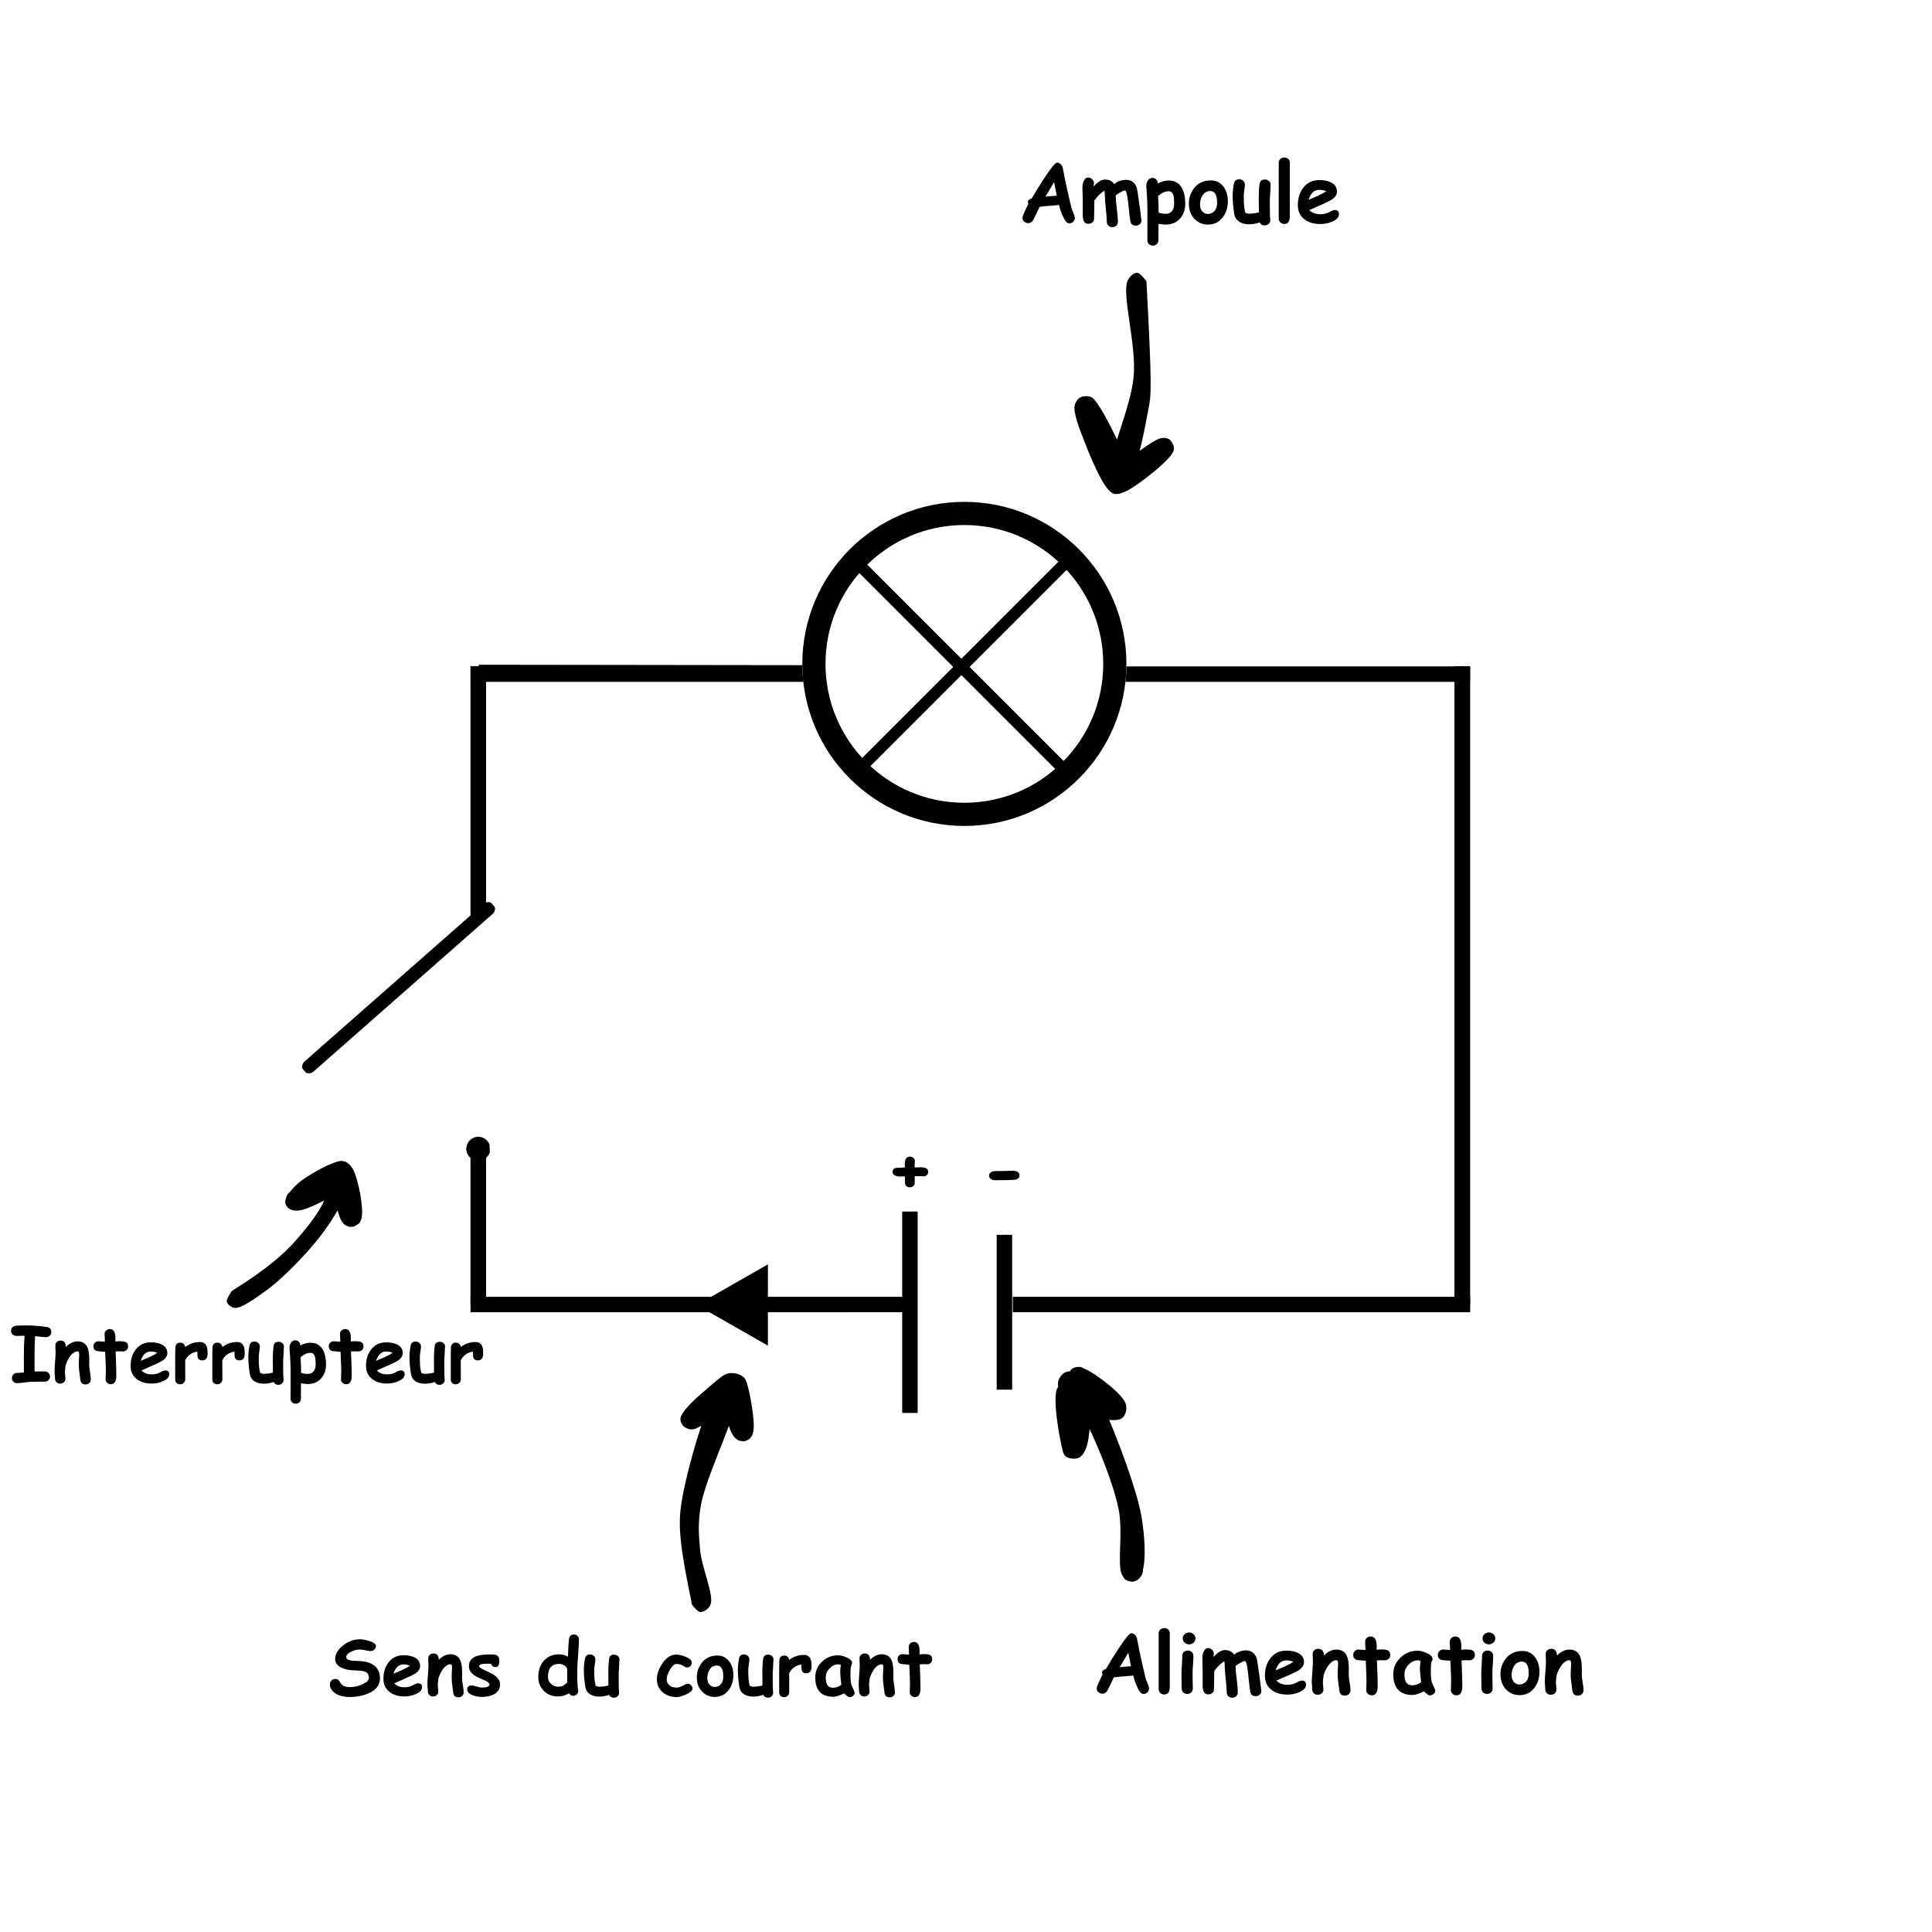 <svg xmlns="http://www.w3.org/2000/svg" xmlns:xlink="http://www.w3.org/1999/xlink" width="500" zoomAndPan="magnify" viewBox="0 0 375 375" height="500" preserveAspectRatio="xMidYMid meet" version="1.0"><defs><g/><clipPath id="53d97f6d20"><path d="M 164.805 212.078 L 209.574 212.078 L 209.574 324.578 L 164.805 324.578 Z M 164.805 212.078 " clip-rule="nonzero"/></clipPath><clipPath id="8ce9a14a6a"><path d="M 88.082 177.949 L 97.832 177.949 L 97.832 222.949 L 88.082 222.949 Z M 88.082 177.949 " clip-rule="nonzero"/></clipPath><clipPath id="832e30960f"><path d="M 90.523 220.641 L 95.023 220.641 L 95.023 225.141 L 90.523 225.141 Z M 90.523 220.641 " clip-rule="nonzero"/></clipPath><clipPath id="01d5a79402"><path d="M 155.73 97.41 L 218.648 97.41 L 218.648 160.328 L 155.73 160.328 Z M 155.73 97.41 " clip-rule="nonzero"/></clipPath><clipPath id="9a2c258dc5"><path d="M 187.188 97.41 C 169.812 97.41 155.73 111.496 155.73 128.871 C 155.73 146.246 169.812 160.328 187.188 160.328 C 204.562 160.328 218.648 146.246 218.648 128.871 C 218.648 111.496 204.562 97.41 187.188 97.41 Z M 187.188 97.41 " clip-rule="nonzero"/></clipPath><clipPath id="81f5063f86"><path d="M 155.73 97.41 L 218.637 97.41 L 218.637 160.316 L 155.73 160.316 Z M 155.73 97.41 " clip-rule="nonzero"/></clipPath><clipPath id="ea3ba20bb7"><path d="M 187.184 97.41 C 169.812 97.41 155.73 111.492 155.73 128.863 C 155.73 146.234 169.812 160.316 187.184 160.316 C 204.555 160.316 218.637 146.234 218.637 128.863 C 218.637 111.492 204.555 97.41 187.184 97.41 Z M 187.184 97.41 " clip-rule="nonzero"/></clipPath><clipPath id="7f285bf6d0"><path d="M 176.125 212.078 L 196.586 212.078 L 196.586 324.578 L 176.125 324.578 Z M 176.125 212.078 " clip-rule="nonzero"/></clipPath><clipPath id="ec78553f5e"><path d="M 88.082 177.949 L 97.832 177.949 L 97.832 222.949 L 88.082 222.949 Z M 88.082 177.949 " clip-rule="nonzero"/></clipPath><clipPath id="ebf41960b9"><path d="M 58 175 L 97 175 L 97 209 L 58 209 Z M 58 175 " clip-rule="nonzero"/></clipPath><clipPath id="639f44a102"><path d="M 57.508 206.062 L 94.105 173.855 L 97.574 177.797 L 60.977 210.004 Z M 57.508 206.062 " clip-rule="nonzero"/></clipPath><clipPath id="645f6740ae"><path d="M 57.508 206.062 L 94.105 173.855 L 97.574 177.797 L 60.977 210.004 Z M 57.508 206.062 " clip-rule="nonzero"/></clipPath><clipPath id="a53acc773c"><path d="M 57.508 206.062 L 94.105 173.855 L 97.574 177.797 L 60.977 210.004 Z M 57.508 206.062 " clip-rule="nonzero"/></clipPath><clipPath id="7909eb216c"><path d="M 90.523 220.641 L 95.023 220.641 L 95.023 225.141 L 90.523 225.141 Z M 90.523 220.641 " clip-rule="nonzero"/></clipPath><clipPath id="80690d684a"><path d="M 135.242 245.41 L 149.051 245.41 L 149.051 261.191 L 135.242 261.191 Z M 135.242 245.41 " clip-rule="nonzero"/></clipPath><clipPath id="5cf8888f4d"><path d="M 135.242 253.301 L 149.051 245.41 L 149.051 261.191 Z M 135.242 253.301 " clip-rule="nonzero"/></clipPath><clipPath id="33536547b8"><path d="M 44 225.203 L 70.812 225.203 L 70.812 254 L 44 254 Z M 44 225.203 " clip-rule="nonzero"/></clipPath><clipPath id="3eca71fe03"><path d="M 45 250.574 C 52.199 246.074 55.125 243.301 57.227 240.977 C 59.176 238.801 61.051 236.477 62.324 234.227 C 63.449 232.273 63.824 229.801 64.801 228.523 C 65.477 227.625 67.125 226.875 67.051 226.727 C 66.977 226.574 65.551 227.023 65.551 227.102 C 65.551 227.176 67.426 226.648 67.875 227.023 C 68.324 227.324 68.477 228.375 68.324 228.977 C 68.176 229.574 67.648 230.023 66.898 230.625 C 65.25 231.898 59.773 234.898 57.824 234.977 C 56.926 235.051 56.102 234.676 55.727 234.227 C 55.426 233.852 55.273 233.398 55.426 232.875 C 55.648 231.977 56.773 230.625 57.898 229.648 C 59.477 228.301 62.625 226.574 64.273 225.898 C 65.25 225.523 66 225.227 66.676 225.375 C 67.426 225.523 68.023 226.125 68.551 227.023 C 69.523 228.824 70.727 234.824 70.125 236.551 C 69.824 237.449 69 238.051 68.398 238.125 C 67.727 238.199 66.375 237.227 66.148 236.551 C 65.926 236.023 66.227 235.125 66.602 234.676 C 66.977 234.227 67.801 233.852 68.398 234 C 69.074 234.148 70.051 235.051 70.199 235.727 C 70.352 236.324 69.977 237.227 69.523 237.602 C 69 237.977 67.648 238.125 67.051 237.824 C 66.523 237.523 66.074 236.699 66.074 236.102 C 66.074 235.5 66.449 234.676 66.898 234.375 C 67.352 234.074 68.25 233.926 68.773 234.074 C 69.301 234.227 69.977 234.977 70.125 235.5 C 70.273 236.023 70.051 236.926 69.676 237.375 C 69.301 237.824 68.477 238.199 67.875 238.125 C 67.352 238.051 66.75 237.676 66.301 237 C 65.324 235.5 64.051 228.301 64.648 227.926 C 64.949 227.773 66.301 228.676 66.301 229.273 C 66.227 230.551 59.773 234.75 57.824 234.977 C 56.926 235.051 56.102 234.75 55.727 234.227 C 55.352 233.699 55.352 232.648 55.727 231.977 C 56.25 231 58.125 230.25 59.625 229.426 C 61.5 228.449 64.727 226.875 66.227 226.727 C 66.977 226.648 67.5 226.727 67.875 227.023 C 68.25 227.398 68.398 228.148 68.324 228.977 C 68.102 230.625 66.301 233.699 64.875 236.023 C 63.375 238.5 61.574 240.824 59.477 243.148 C 57.227 245.625 54.301 248.551 51.75 250.426 C 49.648 251.926 46.949 253.949 45.602 253.875 C 44.852 253.801 44.176 253.199 44.023 252.676 C 43.875 252.148 45 250.574 45 250.574 " clip-rule="nonzero"/></clipPath><clipPath id="3ee93655c5"><path d="M 131.52 266.207 L 146.57 266.207 L 146.57 313 L 131.52 313 Z M 131.52 266.207 " clip-rule="nonzero"/></clipPath><clipPath id="71cefbd64d"><path d="M 134.324 311.477 C 131.926 300 131.551 296.023 132.301 291.523 C 133.273 285.301 137.477 270.676 139.426 270.074 C 140.023 269.926 141.148 270.824 141.148 271.5 C 141.148 272.773 136.426 276.898 134.852 277.352 C 134.102 277.574 133.426 277.352 132.977 277.051 C 132.523 276.75 132 276.074 132.074 275.324 C 132.301 273.824 136.125 270.523 137.926 268.949 C 139.199 267.898 140.324 266.773 141.449 266.551 C 142.426 266.398 143.625 266.699 144.227 267.227 C 144.75 267.602 144.898 268.199 145.125 269.023 C 145.648 270.824 146.551 275.926 146.25 277.648 C 146.102 278.477 145.801 279.074 145.352 279.375 C 144.898 279.676 143.926 279.824 143.398 279.602 C 142.875 279.375 142.199 278.699 142.051 278.102 C 141.898 277.574 142.199 276.676 142.574 276.227 C 142.949 275.773 143.852 275.477 144.449 275.551 C 145.051 275.625 145.801 276.227 146.023 276.75 C 146.25 277.273 146.25 278.176 145.949 278.699 C 145.648 279.227 144.898 279.75 144.301 279.75 C 143.625 279.75 142.648 279.148 142.125 278.324 C 141.227 276.977 140.773 273.301 140.852 271.727 C 140.926 270.824 141.074 269.773 141.523 269.551 C 141.977 269.324 143.324 269.852 143.398 270.301 C 143.551 271.426 137.324 276.449 135.301 277.125 C 134.398 277.426 133.5 277.426 132.977 277.051 C 132.449 276.75 132 276 132.074 275.324 C 132.227 274.051 134.699 271.727 136.199 270.449 C 137.551 269.324 139.352 267.977 140.551 267.75 C 141.301 267.602 141.977 267.75 142.426 268.199 C 142.949 268.801 143.102 270 142.949 271.574 C 142.574 275.551 137.023 286.648 136.051 292.125 C 135.449 295.574 135.602 297.824 135.898 300.898 C 136.199 304.273 138.602 309.523 137.926 311.398 C 137.625 312.301 136.574 312.898 135.977 312.898 C 135.375 312.898 134.324 311.477 134.324 311.477 " clip-rule="nonzero"/></clipPath><clipPath id="48d93a3e74"><path d="M 204.227 265.02 L 222.48 265.02 L 222.48 307.305 L 204.227 307.305 Z M 204.227 265.02 " clip-rule="nonzero"/></clipPath><clipPath id="bb3e6ad2c2"><path d="M 209.023 269.926 C 209.398 280.574 208.125 279.977 207.676 279.449 C 207.227 278.926 207.375 277.949 207.301 276.824 C 207.148 274.648 206.852 269.176 207.301 267.301 C 207.523 266.477 207.676 265.949 208.125 265.648 C 208.648 265.352 209.551 265.273 210.449 265.648 C 212.398 266.398 217.801 270.449 218.477 272.398 C 218.852 273.449 218.477 274.727 217.801 275.25 C 217.051 275.852 215.176 275.699 213.676 275.25 C 211.426 274.574 207.148 271.199 206.023 269.926 C 205.574 269.398 205.273 269.102 205.352 268.574 C 205.426 267.898 206.324 266.477 207.074 266.25 C 207.75 266.023 208.648 266.551 209.477 267.074 C 210.676 267.898 212.176 269.773 213.148 271.199 C 213.977 272.398 214.273 273.148 215.023 274.949 C 216.676 278.852 220.574 288.75 221.551 294.301 C 222.227 298.273 222.449 302.773 221.773 304.875 C 221.477 305.926 220.875 306.676 220.273 306.898 C 219.75 307.125 218.773 306.898 218.324 306.523 C 217.875 306.074 217.574 304.648 217.801 304.051 C 218.023 303.523 218.773 302.926 219.375 302.852 C 220.051 302.773 221.25 303.523 221.625 304.051 C 221.852 304.426 221.926 304.875 221.773 305.324 C 221.625 305.852 221.023 306.602 220.5 306.824 C 220.125 307.051 219.602 307.051 219.148 306.898 C 218.625 306.676 218.102 306.375 217.727 305.551 C 216.824 303.523 218.023 297.375 217.125 292.949 C 216.074 287.773 213.074 280.648 211.125 276.602 C 209.852 273.977 208.574 271.949 207.449 270.523 C 206.699 269.625 205.426 269.25 205.352 268.574 C 205.273 267.898 205.949 266.852 206.551 266.477 C 207.148 266.102 208.125 266.176 209.023 266.477 C 210.523 266.926 213.148 269.176 214.273 270.301 C 214.949 270.977 215.324 271.426 215.551 272.176 C 215.773 273 216 274.727 215.477 275.023 C 214.574 275.477 209.102 271.574 207.977 269.926 C 207.375 269.023 207.227 268.051 207.301 267.301 C 207.375 266.699 207.676 265.949 208.125 265.648 C 208.574 265.352 209.477 265.199 210 265.426 C 210.523 265.648 210.898 266.023 211.199 266.852 C 211.949 269.023 211.801 277.949 210.977 280.574 C 210.602 281.773 210.074 282.676 209.324 282.977 C 208.648 283.273 207.375 283.125 206.852 282.676 C 206.324 282.227 206.25 281.551 206.023 280.5 C 205.5 278.25 204.301 271.352 205.199 269.477 C 205.648 268.574 206.699 267.898 207.301 267.977 C 207.977 268.051 209.023 269.926 209.023 269.926 " clip-rule="nonzero"/></clipPath><clipPath id="08ac03fc5b"><path d="M 208.34 52.816 L 228 52.816 L 228 96 L 208.34 96 Z M 208.34 52.816 " clip-rule="nonzero"/></clipPath><clipPath id="46a14aa402"><path d="M 222.523 54.602 C 223.648 75.523 223.426 76.648 222.977 79.051 C 222.301 82.727 220.801 90.676 219.375 92.773 C 218.773 93.602 218.176 93.977 217.574 94.051 C 217.051 94.125 216.227 93.676 215.926 93.227 C 215.625 92.773 215.926 92.25 215.699 91.426 C 215.023 89.25 209.25 81.977 209.852 80.398 C 210.148 79.648 211.352 79.199 212.176 79.5 C 214.125 80.25 218.926 92.25 218.324 92.852 C 218.102 93.074 216.676 92.477 216.602 92.023 C 216.449 90.898 223.199 85.727 225.074 85.125 C 225.824 84.898 226.5 84.977 226.949 85.273 C 227.398 85.574 227.852 86.398 227.852 86.926 C 227.852 87.449 227.477 88.273 227.023 88.574 C 226.5 88.875 225.227 88.875 224.699 88.5 C 224.25 88.199 223.949 87.375 223.949 86.852 C 223.949 86.324 224.477 85.574 224.926 85.273 C 225.375 84.977 226.273 84.898 226.727 85.199 C 227.25 85.5 228 86.477 227.852 87.301 C 227.477 89.176 221.102 93.977 218.926 95.176 C 217.875 95.699 217.051 96 216.301 95.852 C 215.699 95.699 215.324 95.324 214.801 94.648 C 213.602 93.148 211.727 88.949 210.676 86.176 C 209.699 83.699 208.352 80.398 208.574 78.824 C 208.727 78.074 209.102 77.477 209.625 77.176 C 210.148 76.875 211.051 76.801 211.648 77.023 C 212.25 77.25 212.551 77.699 213.074 78.449 C 214.352 80.176 217.051 85.574 218.102 88.273 C 218.773 90 219.75 91.801 219.375 92.773 C 219.074 93.449 217.727 94.125 217.125 93.977 C 216.449 93.824 215.773 93 215.551 91.875 C 214.875 88.801 219.523 79.273 220.051 72.977 C 220.574 66.824 217.727 57.227 218.852 54.523 C 219.301 53.551 220.125 52.949 220.727 52.949 C 221.324 52.949 222.523 54.602 222.523 54.602 " clip-rule="nonzero"/></clipPath></defs><rect x="-37.5" width="450" fill="#ffffff" y="-37.5" height="450" fill-opacity="1"/><rect x="-37.5" width="450" fill="#ffffff" y="-37.5" height="450" fill-opacity="1"/><path stroke-linecap="butt" transform="matrix(0, 0.75, -0.75, 0, 94.337, 129.355)" fill="none" stroke-linejoin="miter" d="M 0.001 2.002 L 165.142 2.002 " stroke="#000000" stroke-width="4" stroke-opacity="1" stroke-miterlimit="4"/><path stroke-linecap="butt" transform="matrix(0, 0.75, -0.75, 0, 285.331, 129.355)" fill="none" stroke-linejoin="miter" d="M 0.001 1.999 L 165.142 1.999 " stroke="#000000" stroke-width="4" stroke-opacity="1" stroke-miterlimit="4"/><path stroke-linecap="butt" transform="matrix(-0.75, 0, 0, -0.75, 285.335, 254.704)" fill="none" stroke-linejoin="miter" d="M -0.001 2.001 L 258.66 2.001 " stroke="#000000" stroke-width="4" stroke-opacity="1" stroke-miterlimit="4"/><g clip-path="url(#53d97f6d20)"><path fill="#ffffff" d="M 164.805 212.078 L 209.574 212.078 L 209.574 324.578 L 164.805 324.578 Z M 164.805 212.078 " fill-opacity="1" fill-rule="nonzero"/></g><g clip-path="url(#8ce9a14a6a)"><path fill="#ffffff" d="M 97.562 177.73 L 97.562 222.828 L 88.07 222.828 L 88.07 177.73 L 97.562 177.73 " fill-opacity="1" fill-rule="nonzero"/></g><g clip-path="url(#832e30960f)"><path fill="#000000" d="M 95.152 222.953 C 95.152 223.262 95.094 223.555 94.977 223.84 C 94.859 224.125 94.691 224.375 94.477 224.59 C 94.258 224.809 94.008 224.977 93.723 225.094 C 93.441 225.211 93.145 225.27 92.84 225.27 C 92.531 225.27 92.238 225.211 91.953 225.094 C 91.668 224.977 91.418 224.809 91.203 224.59 C 90.984 224.375 90.816 224.125 90.699 223.84 C 90.582 223.555 90.523 223.262 90.523 222.953 C 90.523 222.648 90.582 222.352 90.699 222.07 C 90.816 221.785 90.984 221.535 91.203 221.316 C 91.418 221.102 91.668 220.934 91.953 220.816 C 92.238 220.699 92.531 220.641 92.84 220.641 C 93.145 220.641 93.441 220.699 93.723 220.816 C 94.008 220.934 94.258 221.102 94.477 221.316 C 94.691 221.535 94.859 221.785 94.977 222.07 C 95.094 222.352 95.152 222.648 95.152 222.953 Z M 95.152 222.953 " fill-opacity="1" fill-rule="nonzero"/></g><path stroke-linecap="butt" transform="matrix(-0.75, -0.001, 0.001, -0.75, 170.985, 132.13)" fill="none" stroke-linejoin="miter" d="M -0.001 2.002 L 104.077 2.002 " stroke="#000000" stroke-width="4" stroke-opacity="1" stroke-miterlimit="4"/><path stroke-linecap="butt" transform="matrix(0, 0.75, -0.75, 0, 94.337, 129.355)" fill="none" stroke-linejoin="miter" d="M 0.001 2.002 L 165.142 2.002 " stroke="#000000" stroke-width="4" stroke-opacity="1" stroke-miterlimit="4"/><path stroke-linecap="butt" transform="matrix(0, 0.75, -0.75, 0, 285.331, 129.355)" fill="none" stroke-linejoin="miter" d="M 0.001 1.999 L 165.142 1.999 " stroke="#000000" stroke-width="4" stroke-opacity="1" stroke-miterlimit="4"/><path stroke-linecap="butt" transform="matrix(-0.75, 0, 0, -0.75, 285.335, 254.704)" fill="none" stroke-linejoin="miter" d="M -0.001 2.001 L 258.66 2.001 " stroke="#000000" stroke-width="4" stroke-opacity="1" stroke-miterlimit="4"/><path stroke-linecap="butt" transform="matrix(-0.75, 0, 0, -0.75, 285.335, 132.349)" fill="none" stroke-linejoin="miter" d="M -0.001 2.002 L 258.66 2.002 " stroke="#000000" stroke-width="4" stroke-opacity="1" stroke-miterlimit="4"/><g clip-path="url(#01d5a79402)"><g clip-path="url(#9a2c258dc5)"><path fill="#ffffff" d="M 155.73 97.41 L 218.648 97.41 L 218.648 160.328 L 155.73 160.328 Z M 155.73 97.41 " fill-opacity="1" fill-rule="nonzero"/></g></g><g clip-path="url(#81f5063f86)"><g clip-path="url(#ea3ba20bb7)"><path stroke-linecap="butt" transform="matrix(0.75, 0, 0, 0.75, 155.729, 97.412)" fill="none" stroke-linejoin="miter" d="M 41.939 -0.003 C 18.778 -0.003 0.002 18.773 0.002 41.935 C 0.002 65.096 18.778 83.872 41.939 83.872 C 65.101 83.872 83.877 65.096 83.877 41.935 C 83.877 18.773 65.101 -0.003 41.939 -0.003 Z M 41.939 -0.003 " stroke="#000000" stroke-width="12" stroke-opacity="1" stroke-miterlimit="4"/></g></g><path stroke-linecap="butt" transform="matrix(0.53, -0.53, 0.53, 0.53, 164.344, 150.122)" fill="none" stroke-linejoin="miter" d="M 0.001 1.502 L 83.148 1.499 " stroke="#000000" stroke-width="3" stroke-opacity="1" stroke-miterlimit="4"/><path stroke-linecap="butt" transform="matrix(0.53, 0.53, -0.53, 0.53, 165.702, 106.953)" fill="none" stroke-linejoin="miter" d="M 0.001 1.501 L 79.668 1.501 " stroke="#000000" stroke-width="3" stroke-opacity="1" stroke-miterlimit="4"/><g clip-path="url(#7f285bf6d0)"><path fill="#ffffff" d="M 176.125 212.078 L 196.586 212.078 L 196.586 324.578 L 176.125 324.578 Z M 176.125 212.078 " fill-opacity="1" fill-rule="nonzero"/></g><path stroke-linecap="butt" transform="matrix(0, 0.75, -0.75, 0, 196.458, 239.68)" fill="none" stroke-linejoin="miter" d="M -0.001 2.001 L 40.067 2.001 " stroke="#000000" stroke-width="4" stroke-opacity="1" stroke-miterlimit="4"/><path stroke-linecap="butt" transform="matrix(0, 0.75, -0.75, 0, 178.117, 235.163)" fill="none" stroke-linejoin="miter" d="M 0.002 2 L 52.116 2 " stroke="#000000" stroke-width="4" stroke-opacity="1" stroke-miterlimit="4"/><g clip-path="url(#ec78553f5e)"><path fill="#ffffff" d="M 97.562 177.73 L 97.562 222.828 L 88.07 222.828 L 88.07 177.73 L 97.562 177.73 " fill-opacity="1" fill-rule="nonzero"/></g><g clip-path="url(#ebf41960b9)"><g clip-path="url(#639f44a102)"><g clip-path="url(#645f6740ae)"><g clip-path="url(#a53acc773c)"><path fill="#000000" d="M 93.871 175.441 L 59.121 206.023 C 58.559 206.516 58.496 207.363 58.969 207.902 C 59.445 208.445 60.289 208.484 60.852 207.992 L 95.602 177.41 C 96.168 176.914 96.23 176.082 95.75 175.539 C 95.273 174.992 94.438 174.945 93.871 175.441 Z M 93.871 175.441 " fill-opacity="1" fill-rule="nonzero"/></g></g></g></g><g clip-path="url(#7909eb216c)"><path fill="#000000" d="M 95.152 222.953 C 95.152 223.262 95.094 223.555 94.977 223.84 C 94.859 224.125 94.691 224.375 94.477 224.59 C 94.258 224.809 94.008 224.977 93.723 225.094 C 93.441 225.211 93.145 225.27 92.84 225.27 C 92.531 225.27 92.238 225.211 91.953 225.094 C 91.668 224.977 91.418 224.809 91.203 224.59 C 90.984 224.375 90.816 224.125 90.699 223.84 C 90.582 223.555 90.523 223.262 90.523 222.953 C 90.523 222.648 90.582 222.352 90.699 222.07 C 90.816 221.785 90.984 221.535 91.203 221.316 C 91.418 221.102 91.668 220.934 91.953 220.816 C 92.238 220.699 92.531 220.641 92.84 220.641 C 93.145 220.641 93.441 220.699 93.723 220.816 C 94.008 220.934 94.258 221.102 94.477 221.316 C 94.691 221.535 94.859 221.785 94.977 222.07 C 95.094 222.352 95.152 222.648 95.152 222.953 Z M 95.152 222.953 " fill-opacity="1" fill-rule="nonzero"/></g><g clip-path="url(#80690d684a)"><g clip-path="url(#5cf8888f4d)"><path fill="#000000" d="M 135.242 261.191 L 135.242 245.41 L 149.051 245.41 L 149.051 261.191 Z M 135.242 261.191 " fill-opacity="1" fill-rule="nonzero"/></g></g><g clip-path="url(#33536547b8)"><g clip-path="url(#3eca71fe03)"><path fill="#000000" d="M 41.023 222.375 L 73.199 222.375 L 73.199 256.875 L 41.023 256.875 Z M 41.023 222.375 " fill-opacity="1" fill-rule="nonzero"/></g></g><g clip-path="url(#3ee93655c5)"><g clip-path="url(#71cefbd64d)"><path fill="#000000" d="M 129.074 263.551 L 149.25 263.551 L 149.25 315.898 L 129.074 315.898 Z M 129.074 263.551 " fill-opacity="1" fill-rule="nonzero"/></g></g><g clip-path="url(#48d93a3e74)"><g clip-path="url(#bb3e6ad2c2)"><path fill="#000000" d="M 202.199 262.426 L 224.773 262.426 L 224.773 309.898 L 202.199 309.898 Z M 202.199 262.426 " fill-opacity="1" fill-rule="nonzero"/></g></g><g clip-path="url(#08ac03fc5b)"><g clip-path="url(#46a14aa402)"><path fill="#000000" d="M 205.574 49.949 L 230.852 49.949 L 230.852 98.852 L 205.574 98.852 Z M 205.574 49.949 " fill-opacity="1" fill-rule="nonzero"/></g></g><g fill="#000000" fill-opacity="1"><g transform="translate(212.149, 328.559)"><g><path d="M 9.766 0.234 C 9.359 0.223 8.945 -0.258 8.531 -1.219 C 8.25 -1.832 8.008 -2.539 7.812 -3.344 C 7.426 -3.289 6.797 -3.234 5.922 -3.172 C 5.098 -3.117 4.469 -3.051 4.031 -2.969 C 3.789 -2.395 3.375 -1.535 2.781 -0.391 C 2.551 -0.004 2.234 0.188 1.828 0.188 C 1.547 0.188 1.289 0.086 1.062 -0.109 C 0.832 -0.305 0.719 -0.555 0.719 -0.859 C 0.719 -1.129 1.098 -2.031 1.859 -3.562 C 1.785 -3.727 1.754 -3.879 1.766 -4.016 C 1.785 -4.266 2.035 -4.461 2.516 -4.609 C 3.254 -5.891 4.078 -7.219 4.984 -8.594 C 6.285 -10.562 7.086 -11.547 7.391 -11.547 C 7.961 -11.547 8.348 -11.203 8.547 -10.516 C 8.648 -9.953 8.812 -9.113 9.031 -8 C 9.352 -6.5 9.742 -4.785 10.203 -2.859 C 10.234 -2.711 10.363 -2.367 10.594 -1.828 C 10.781 -1.379 10.875 -1.039 10.875 -0.812 C 10.875 -0.508 10.758 -0.254 10.531 -0.047 C 10.312 0.148 10.055 0.242 9.766 0.234 Z M 6.859 -7.781 C 6.453 -7.082 5.891 -6.133 5.172 -4.938 C 5.41 -4.988 5.773 -5.031 6.266 -5.062 C 6.848 -5.094 7.219 -5.117 7.375 -5.141 C 7.25 -5.816 7.078 -6.695 6.859 -7.781 Z M 6.859 -7.781 "/></g></g></g><g fill="#000000" fill-opacity="1"><g transform="translate(223.85, 328.559)"><g><path d="M 3.203 -1.156 C 3.203 -0.156 2.844 0.344 2.125 0.344 C 1.812 0.344 1.551 0.238 1.344 0.031 C 1.145 -0.164 1.047 -0.422 1.047 -0.734 L 1.047 -11.531 C 1.047 -11.832 1.156 -12.082 1.375 -12.281 C 1.582 -12.457 1.844 -12.547 2.156 -12.547 C 2.457 -12.547 2.707 -12.453 2.906 -12.266 C 3.102 -12.078 3.203 -11.832 3.203 -11.531 Z M 3.203 -1.156 "/></g></g></g><g fill="#000000" fill-opacity="1"><g transform="translate(228.231, 328.559)"><g><path d="M 2.578 -9.391 C 2.242 -9.391 1.953 -9.5 1.703 -9.719 C 1.461 -9.945 1.344 -10.223 1.344 -10.547 C 1.344 -10.867 1.461 -11.141 1.703 -11.359 C 1.953 -11.586 2.242 -11.703 2.578 -11.703 C 2.91 -11.703 3.195 -11.586 3.438 -11.359 C 3.688 -11.141 3.812 -10.867 3.812 -10.547 C 3.812 -10.223 3.688 -9.945 3.438 -9.719 C 3.195 -9.5 2.91 -9.391 2.578 -9.391 Z M 3.25 -3.672 C 3.25 -3.367 3.254 -2.891 3.266 -2.234 C 3.285 -1.578 3.297 -1.102 3.297 -0.812 C 3.297 -0.508 3.191 -0.258 2.984 -0.062 C 2.785 0.133 2.531 0.234 2.219 0.234 C 1.906 0.234 1.645 0.133 1.438 -0.062 C 1.238 -0.258 1.141 -0.508 1.141 -0.812 C 1.141 -1.102 1.129 -1.578 1.109 -2.234 C 1.098 -2.891 1.094 -3.367 1.094 -3.672 C 1.094 -4.129 1.117 -4.707 1.172 -5.406 C 1.223 -6.102 1.25 -6.688 1.25 -7.156 C 1.25 -7.457 1.348 -7.703 1.547 -7.891 C 1.754 -8.086 2.016 -8.188 2.328 -8.188 C 2.641 -8.188 2.895 -8.086 3.094 -7.891 C 3.301 -7.703 3.406 -7.457 3.406 -7.156 C 3.406 -6.688 3.379 -6.102 3.328 -5.406 C 3.273 -4.707 3.25 -4.129 3.25 -3.672 Z M 3.25 -3.672 "/></g></g></g><g fill="#000000" fill-opacity="1"><g transform="translate(232.715, 328.559)"><g><path d="M 2.828 -6.922 C 3.609 -7.828 4.352 -8.281 5.062 -8.281 C 5.863 -8.281 6.453 -7.977 6.828 -7.375 C 7.141 -7.656 7.488 -7.863 7.875 -8 C 8.258 -8.145 8.676 -8.219 9.125 -8.219 C 10.145 -8.219 10.836 -7.707 11.203 -6.688 C 11.273 -6.477 11.391 -5.773 11.547 -4.578 C 11.691 -3.734 11.879 -2.328 12.109 -0.359 C 12.129 -0.055 12.023 0.188 11.797 0.375 C 11.578 0.57 11.316 0.672 11.016 0.672 C 10.41 0.672 10.055 0.375 9.953 -0.219 C 9.859 -0.758 9.766 -1.52 9.672 -2.5 C 9.566 -3.57 9.477 -4.332 9.406 -4.781 C 9.27 -5.707 9.094 -6.172 8.875 -6.172 C 8.75 -6.172 8.473 -6.051 8.047 -5.812 C 7.617 -5.57 7.305 -5.367 7.109 -5.203 C 7.109 -4.609 7.18 -3.754 7.328 -2.641 C 7.473 -1.492 7.547 -0.641 7.547 -0.078 C 7.547 0.223 7.441 0.473 7.234 0.672 C 7.035 0.867 6.781 0.969 6.469 0.969 C 6.156 0.969 5.895 0.867 5.688 0.672 C 5.488 0.473 5.391 0.223 5.391 -0.078 C 5.391 -0.672 5.32 -1.539 5.188 -2.688 C 5.062 -3.844 5 -4.719 5 -5.312 C 5 -5.645 4.973 -5.91 4.922 -6.109 C 4.316 -5.766 3.707 -5.188 3.094 -4.375 C 3.07 -4.332 3.031 -4.273 2.969 -4.203 C 2.945 -3.148 2.938 -2.328 2.938 -1.734 C 2.938 -1.586 2.93 -1.391 2.922 -1.141 C 2.91 -0.891 2.906 -0.707 2.906 -0.594 C 2.906 -0.312 2.789 -0.086 2.562 0.078 C 2.352 0.234 2.094 0.312 1.781 0.312 C 1.344 0.312 1.047 0.113 0.891 -0.281 C 0.773 -0.539 0.719 -0.953 0.719 -1.516 L 0.719 -4.422 C 0.719 -4.68 0.707 -5.062 0.688 -5.562 C 0.664 -6.07 0.656 -6.457 0.656 -6.719 C 0.656 -7.176 0.738 -7.594 0.906 -7.969 C 1.113 -8.438 1.398 -8.672 1.766 -8.672 C 2.055 -8.672 2.316 -8.555 2.547 -8.328 C 2.773 -8.109 2.891 -7.863 2.891 -7.594 C 2.891 -7.695 2.867 -7.473 2.828 -6.922 Z M 2.828 -6.922 "/></g></g></g><g fill="#000000" fill-opacity="1"><g transform="translate(245.141, 328.559)"><g><path d="M 4.734 0.359 C 3.492 0.359 2.477 0.062 1.688 -0.531 C 0.812 -1.188 0.375 -2.113 0.375 -3.312 C 0.375 -4.625 0.719 -5.738 1.406 -6.656 C 2.176 -7.664 3.219 -8.172 4.531 -8.172 C 5.438 -8.172 6.188 -8.023 6.781 -7.734 C 7.57 -7.348 7.969 -6.75 7.969 -5.938 C 7.969 -5.363 7.645 -4.852 7 -4.406 C 6.707 -4.207 6.125 -3.91 5.25 -3.516 L 2.609 -2.359 C 2.859 -2.086 3.16 -1.883 3.516 -1.75 C 3.867 -1.613 4.273 -1.547 4.734 -1.547 C 5.43 -1.547 6.023 -1.688 6.516 -1.969 C 6.941 -2.227 7.285 -2.359 7.547 -2.359 C 8.086 -2.359 8.359 -2.094 8.359 -1.562 C 8.359 -0.969 7.926 -0.484 7.062 -0.109 C 6.332 0.203 5.555 0.359 4.734 0.359 Z M 4.531 -6.281 C 4.039 -6.281 3.625 -6.117 3.281 -5.797 C 2.938 -5.473 2.66 -4.988 2.453 -4.344 C 3.047 -4.594 3.633 -4.844 4.219 -5.094 C 4.914 -5.414 5.473 -5.711 5.891 -5.984 C 5.547 -6.18 5.094 -6.281 4.531 -6.281 Z M 4.531 -6.281 "/></g></g></g><g fill="#000000" fill-opacity="1"><g transform="translate(254.084, 328.559)"><g><path d="M 6.953 0.562 C 6.316 0.562 5.961 0.242 5.891 -0.391 C 5.816 -0.93 5.742 -1.473 5.672 -2.016 C 5.586 -2.586 5.547 -3.125 5.547 -3.625 C 5.547 -3.758 5.555 -3.988 5.578 -4.312 C 5.598 -4.645 5.609 -4.879 5.609 -5.016 C 5.609 -5.055 5.613 -5.148 5.625 -5.297 C 5.633 -5.441 5.641 -5.562 5.641 -5.656 C 5.641 -6.094 5.523 -6.312 5.297 -6.312 C 4.816 -6.312 4.348 -6.031 3.891 -5.469 C 3.43 -4.906 3.07 -4.195 2.812 -3.344 C 2.801 -3.164 2.773 -2.938 2.734 -2.656 C 2.703 -2.414 2.688 -2.188 2.688 -1.969 C 2.688 -1.82 2.703 -1.598 2.734 -1.297 C 2.773 -1.004 2.797 -0.785 2.797 -0.641 C 2.797 -0.348 2.691 -0.102 2.484 0.094 C 2.273 0.289 2.016 0.391 1.703 0.391 C 1.391 0.391 1.129 0.289 0.922 0.094 C 0.723 -0.102 0.625 -0.348 0.625 -0.641 C 0.625 -0.785 0.609 -1.004 0.578 -1.297 C 0.547 -1.598 0.531 -1.82 0.531 -1.969 C 0.531 -2.469 0.566 -3.16 0.641 -4.047 C 0.711 -4.941 0.75 -5.641 0.75 -6.141 C 0.75 -6.297 0.738 -6.523 0.719 -6.828 C 0.707 -7.141 0.703 -7.375 0.703 -7.531 C 0.703 -7.82 0.805 -8.062 1.016 -8.25 C 1.223 -8.438 1.484 -8.531 1.797 -8.531 C 2.473 -8.531 2.836 -8.125 2.891 -7.312 L 2.891 -7.219 C 3.648 -7.988 4.453 -8.375 5.297 -8.375 C 6.285 -8.375 6.969 -7.961 7.344 -7.141 C 7.594 -6.586 7.719 -5.758 7.719 -4.656 L 7.719 -4.109 C 7.707 -3.867 7.703 -3.695 7.703 -3.594 C 7.703 -3.188 7.758 -2.66 7.875 -2.016 C 7.988 -1.379 8.047 -0.863 8.047 -0.469 C 8.047 -0.176 7.941 0.066 7.734 0.266 C 7.523 0.461 7.266 0.562 6.953 0.562 Z M 6.953 0.562 "/></g></g></g><g fill="#000000" fill-opacity="1"><g transform="translate(262.457, 328.559)"><g><path d="M 6.312 -6.297 C 6.207 -6.297 6.078 -6.297 5.922 -6.297 C 5.773 -6.305 5.648 -6.312 5.547 -6.312 C 5.328 -6.312 5.078 -6.289 4.797 -6.25 C 4.891 -4.145 4.938 -2.77 4.938 -2.125 C 4.938 -2.062 4.938 -1.938 4.938 -1.75 C 4.945 -1.562 4.953 -1.41 4.953 -1.297 C 4.953 -0.098 4.578 0.5 3.828 0.5 C 3.535 0.5 3.285 0.41 3.078 0.234 C 2.848 0.047 2.734 -0.188 2.734 -0.469 C 2.734 -0.656 2.738 -0.938 2.75 -1.312 C 2.77 -1.688 2.781 -1.969 2.781 -2.156 C 2.781 -2.789 2.734 -4.141 2.641 -6.203 C 2.316 -6.223 1.828 -6.266 1.172 -6.328 C 0.523 -6.398 0.203 -6.738 0.203 -7.344 C 0.203 -7.633 0.301 -7.879 0.5 -8.078 C 0.695 -8.285 0.953 -8.391 1.266 -8.391 C 1.453 -8.391 1.895 -8.359 2.594 -8.297 C 2.582 -8.461 2.566 -8.738 2.547 -9.125 C 2.523 -9.457 2.516 -9.719 2.516 -9.906 C 2.516 -10.195 2.617 -10.438 2.828 -10.625 C 3.047 -10.82 3.305 -10.922 3.609 -10.922 C 4.379 -10.922 4.766 -10.27 4.766 -8.969 L 4.75 -8.328 C 5.07 -8.379 5.336 -8.406 5.547 -8.406 C 6.141 -8.406 6.547 -8.363 6.766 -8.281 C 7.18 -8.133 7.391 -7.816 7.391 -7.328 C 7.391 -7.035 7.285 -6.789 7.078 -6.594 C 6.879 -6.395 6.625 -6.297 6.312 -6.297 Z M 6.312 -6.297 "/></g></g></g><g fill="#000000" fill-opacity="1"><g transform="translate(269.995, 328.559)"><g><path d="M 7.547 0.516 C 7.305 0.516 6.926 0.254 6.406 -0.266 C 5.926 -0.035 5.504 0.133 5.141 0.25 C 4.773 0.375 4.461 0.438 4.203 0.438 C 2.953 0.438 2.008 0.098 1.375 -0.578 C 0.75 -1.254 0.438 -2.258 0.438 -3.594 C 0.438 -4.852 0.898 -5.926 1.828 -6.812 C 2.754 -7.707 3.863 -8.156 5.156 -8.156 C 5.656 -8.156 6.227 -8.016 6.875 -7.734 C 7.664 -7.398 8.062 -7.008 8.062 -6.562 C 8.062 -6.375 8 -6.207 7.875 -6.062 C 7.82 -5.852 7.781 -5.594 7.75 -5.281 C 7.727 -4.969 7.719 -4.598 7.719 -4.172 C 7.719 -3.18 7.785 -2.469 7.922 -2.031 C 7.941 -1.977 8.062 -1.707 8.281 -1.219 C 8.488 -0.77 8.594 -0.516 8.594 -0.453 C 8.594 -0.172 8.484 0.055 8.266 0.234 C 8.055 0.422 7.816 0.516 7.547 0.516 Z M 5.609 -4.844 C 5.609 -5.008 5.617 -5.203 5.641 -5.422 C 5.66 -5.641 5.695 -5.879 5.75 -6.141 C 5.645 -6.191 5.551 -6.227 5.469 -6.25 C 5.383 -6.281 5.316 -6.297 5.266 -6.297 C 4.555 -6.297 3.938 -6.016 3.406 -5.453 C 2.875 -4.898 2.609 -4.258 2.609 -3.531 C 2.609 -2.832 2.734 -2.305 2.984 -1.953 C 3.234 -1.609 3.609 -1.438 4.109 -1.438 C 4.43 -1.438 4.734 -1.488 5.016 -1.594 C 5.305 -1.695 5.582 -1.852 5.844 -2.062 C 5.688 -3.301 5.609 -4.227 5.609 -4.844 Z M 5.609 -4.844 "/></g></g></g><g fill="#000000" fill-opacity="1"><g transform="translate(278.883, 328.559)"><g><path d="M 6.312 -6.297 C 6.207 -6.297 6.078 -6.297 5.922 -6.297 C 5.773 -6.305 5.648 -6.312 5.547 -6.312 C 5.328 -6.312 5.078 -6.289 4.797 -6.25 C 4.891 -4.145 4.938 -2.77 4.938 -2.125 C 4.938 -2.062 4.938 -1.938 4.938 -1.75 C 4.945 -1.562 4.953 -1.41 4.953 -1.297 C 4.953 -0.098 4.578 0.5 3.828 0.5 C 3.535 0.5 3.285 0.41 3.078 0.234 C 2.848 0.047 2.734 -0.188 2.734 -0.469 C 2.734 -0.656 2.738 -0.938 2.75 -1.312 C 2.77 -1.688 2.781 -1.969 2.781 -2.156 C 2.781 -2.789 2.734 -4.141 2.641 -6.203 C 2.316 -6.223 1.828 -6.266 1.172 -6.328 C 0.523 -6.398 0.203 -6.738 0.203 -7.344 C 0.203 -7.633 0.301 -7.879 0.5 -8.078 C 0.695 -8.285 0.953 -8.391 1.266 -8.391 C 1.453 -8.391 1.895 -8.359 2.594 -8.297 C 2.582 -8.461 2.566 -8.738 2.547 -9.125 C 2.523 -9.457 2.516 -9.719 2.516 -9.906 C 2.516 -10.195 2.617 -10.438 2.828 -10.625 C 3.047 -10.82 3.305 -10.922 3.609 -10.922 C 4.379 -10.922 4.766 -10.27 4.766 -8.969 L 4.75 -8.328 C 5.07 -8.379 5.336 -8.406 5.547 -8.406 C 6.141 -8.406 6.547 -8.363 6.766 -8.281 C 7.18 -8.133 7.391 -7.816 7.391 -7.328 C 7.391 -7.035 7.285 -6.789 7.078 -6.594 C 6.879 -6.395 6.625 -6.297 6.312 -6.297 Z M 6.312 -6.297 "/></g></g></g><g fill="#000000" fill-opacity="1"><g transform="translate(286.42, 328.559)"><g><path d="M 2.578 -9.391 C 2.242 -9.391 1.953 -9.5 1.703 -9.719 C 1.461 -9.945 1.344 -10.223 1.344 -10.547 C 1.344 -10.867 1.461 -11.141 1.703 -11.359 C 1.953 -11.586 2.242 -11.703 2.578 -11.703 C 2.91 -11.703 3.195 -11.586 3.438 -11.359 C 3.688 -11.141 3.812 -10.867 3.812 -10.547 C 3.812 -10.223 3.688 -9.945 3.438 -9.719 C 3.195 -9.5 2.91 -9.391 2.578 -9.391 Z M 3.25 -3.672 C 3.25 -3.367 3.254 -2.891 3.266 -2.234 C 3.285 -1.578 3.297 -1.102 3.297 -0.812 C 3.297 -0.508 3.191 -0.258 2.984 -0.062 C 2.785 0.133 2.531 0.234 2.219 0.234 C 1.906 0.234 1.645 0.133 1.438 -0.062 C 1.238 -0.258 1.141 -0.508 1.141 -0.812 C 1.141 -1.102 1.129 -1.578 1.109 -2.234 C 1.098 -2.891 1.094 -3.367 1.094 -3.672 C 1.094 -4.129 1.117 -4.707 1.172 -5.406 C 1.223 -6.102 1.25 -6.688 1.25 -7.156 C 1.25 -7.457 1.348 -7.703 1.547 -7.891 C 1.754 -8.086 2.016 -8.188 2.328 -8.188 C 2.641 -8.188 2.895 -8.086 3.094 -7.891 C 3.301 -7.703 3.406 -7.457 3.406 -7.156 C 3.406 -6.688 3.379 -6.102 3.328 -5.406 C 3.273 -4.707 3.25 -4.129 3.25 -3.672 Z M 3.25 -3.672 "/></g></g></g><g fill="#000000" fill-opacity="1"><g transform="translate(290.904, 328.559)"><g><path d="M 4.016 0.469 C 3.055 0.469 2.227 0.133 1.531 -0.531 C 0.77 -1.258 0.375 -2.227 0.344 -3.438 C 0.301 -4.582 0.613 -5.609 1.281 -6.516 C 2.07 -7.578 3.176 -8.109 4.594 -8.109 C 5.633 -8.109 6.461 -7.691 7.078 -6.859 C 7.629 -6.109 7.906 -5.176 7.906 -4.062 C 7.906 -2.852 7.582 -1.82 6.938 -0.969 C 6.207 -0.008 5.234 0.469 4.016 0.469 Z M 4.484 -6.047 C 3.848 -6.047 3.344 -5.754 2.969 -5.172 C 2.656 -4.672 2.5 -4.094 2.5 -3.438 C 2.5 -2.812 2.676 -2.332 3.031 -2 C 3.312 -1.727 3.641 -1.594 4.016 -1.594 C 4.473 -1.594 4.867 -1.75 5.203 -2.062 C 5.578 -2.414 5.781 -2.898 5.812 -3.516 C 5.875 -5.191 5.43 -6.035 4.484 -6.047 Z M 4.484 -6.047 "/></g></g></g><g fill="#000000" fill-opacity="1"><g transform="translate(299.316, 328.559)"><g><path d="M 6.953 0.562 C 6.316 0.562 5.961 0.242 5.891 -0.391 C 5.816 -0.93 5.742 -1.473 5.672 -2.016 C 5.586 -2.586 5.547 -3.125 5.547 -3.625 C 5.547 -3.758 5.555 -3.988 5.578 -4.312 C 5.598 -4.645 5.609 -4.879 5.609 -5.016 C 5.609 -5.055 5.613 -5.148 5.625 -5.297 C 5.633 -5.441 5.641 -5.562 5.641 -5.656 C 5.641 -6.094 5.523 -6.312 5.297 -6.312 C 4.816 -6.312 4.348 -6.031 3.891 -5.469 C 3.43 -4.906 3.07 -4.195 2.812 -3.344 C 2.801 -3.164 2.773 -2.938 2.734 -2.656 C 2.703 -2.414 2.688 -2.188 2.688 -1.969 C 2.688 -1.82 2.703 -1.598 2.734 -1.297 C 2.773 -1.004 2.797 -0.785 2.797 -0.641 C 2.797 -0.348 2.691 -0.102 2.484 0.094 C 2.273 0.289 2.016 0.391 1.703 0.391 C 1.391 0.391 1.129 0.289 0.922 0.094 C 0.723 -0.102 0.625 -0.348 0.625 -0.641 C 0.625 -0.785 0.609 -1.004 0.578 -1.297 C 0.547 -1.598 0.531 -1.82 0.531 -1.969 C 0.531 -2.469 0.566 -3.16 0.641 -4.047 C 0.711 -4.941 0.75 -5.641 0.75 -6.141 C 0.75 -6.297 0.738 -6.523 0.719 -6.828 C 0.707 -7.141 0.703 -7.375 0.703 -7.531 C 0.703 -7.82 0.805 -8.062 1.016 -8.25 C 1.223 -8.438 1.484 -8.531 1.797 -8.531 C 2.473 -8.531 2.836 -8.125 2.891 -7.312 L 2.891 -7.219 C 3.648 -7.988 4.453 -8.375 5.297 -8.375 C 6.285 -8.375 6.969 -7.961 7.344 -7.141 C 7.594 -6.586 7.719 -5.758 7.719 -4.656 L 7.719 -4.109 C 7.707 -3.867 7.703 -3.695 7.703 -3.594 C 7.703 -3.188 7.758 -2.66 7.875 -2.016 C 7.988 -1.379 8.047 -0.863 8.047 -0.469 C 8.047 -0.176 7.941 0.066 7.734 0.266 C 7.523 0.461 7.266 0.562 6.953 0.562 Z M 6.953 0.562 "/></g></g></g><g fill="#000000" fill-opacity="1"><g transform="translate(63.676, 328.934)"><g><path d="M 4.188 0.453 C 2.945 0.453 1.969 0.176 1.25 -0.375 C 0.656 -0.832 0.359 -1.363 0.359 -1.969 C 0.359 -2.281 0.445 -2.535 0.625 -2.734 C 0.812 -2.941 1.07 -3.047 1.406 -3.047 C 1.844 -3.047 2.16 -2.816 2.359 -2.359 C 2.641 -1.766 3.27 -1.469 4.25 -1.469 C 5.094 -1.469 5.906 -1.648 6.688 -2.016 C 7.508 -2.391 7.922 -2.801 7.922 -3.25 C 7.922 -3.863 7.664 -4.27 7.156 -4.469 C 6.789 -4.613 6.066 -4.695 4.984 -4.719 C 4.141 -4.738 3.379 -4.895 2.703 -5.188 C 1.805 -5.594 1.363 -6.176 1.375 -6.938 C 1.395 -7.883 1.906 -8.754 2.906 -9.547 C 3.906 -10.348 5.008 -10.75 6.219 -10.75 C 6.688 -10.75 7.273 -10.641 7.984 -10.422 C 8.859 -10.141 9.297 -9.82 9.297 -9.469 C 9.297 -9.219 9.207 -8.992 9.031 -8.797 C 8.832 -8.578 8.582 -8.469 8.281 -8.469 C 8.051 -8.469 7.707 -8.516 7.25 -8.609 C 6.789 -8.711 6.445 -8.766 6.219 -8.766 C 5.582 -8.754 4.984 -8.602 4.422 -8.312 C 3.828 -8.008 3.531 -7.676 3.531 -7.312 C 3.531 -7.125 3.617 -6.973 3.797 -6.859 C 3.984 -6.742 4.254 -6.66 4.609 -6.609 C 5.234 -6.578 5.852 -6.539 6.469 -6.5 C 7.551 -6.414 8.41 -6.113 9.047 -5.594 C 9.734 -5 10.078 -4.188 10.078 -3.156 C 10.078 -1.895 9.363 -0.941 7.938 -0.297 C 6.844 0.203 5.594 0.453 4.188 0.453 Z M 4.188 0.453 "/></g></g><g transform="translate(74.077, 328.934)"><g><path d="M 4.438 0.344 C 3.27 0.344 2.316 0.062 1.578 -0.5 C 0.754 -1.113 0.344 -1.977 0.344 -3.094 C 0.344 -4.332 0.664 -5.379 1.312 -6.234 C 2.039 -7.18 3.016 -7.656 4.234 -7.656 C 5.086 -7.656 5.797 -7.52 6.359 -7.25 C 7.098 -6.883 7.469 -6.32 7.469 -5.562 C 7.469 -5.02 7.164 -4.539 6.562 -4.125 C 6.289 -3.938 5.742 -3.66 4.922 -3.297 L 2.453 -2.203 C 2.68 -1.953 2.961 -1.758 3.297 -1.625 C 3.629 -1.5 4.008 -1.438 4.438 -1.438 C 5.094 -1.438 5.645 -1.57 6.094 -1.844 C 6.5 -2.082 6.828 -2.203 7.078 -2.203 C 7.586 -2.203 7.844 -1.957 7.844 -1.469 C 7.844 -0.906 7.43 -0.453 6.609 -0.109 C 5.93 0.191 5.207 0.344 4.438 0.344 Z M 4.234 -5.875 C 3.785 -5.875 3.398 -5.723 3.078 -5.422 C 2.754 -5.117 2.492 -4.664 2.297 -4.062 C 2.848 -4.301 3.398 -4.539 3.953 -4.781 C 4.609 -5.07 5.129 -5.348 5.516 -5.609 C 5.191 -5.785 4.766 -5.875 4.234 -5.875 Z M 4.234 -5.875 "/></g></g><g transform="translate(82.463, 328.934)"><g><path d="M 6.516 0.516 C 5.922 0.516 5.586 0.223 5.516 -0.359 C 5.441 -0.867 5.375 -1.375 5.312 -1.875 C 5.238 -2.414 5.203 -2.926 5.203 -3.406 C 5.203 -3.531 5.207 -3.742 5.219 -4.047 C 5.238 -4.359 5.25 -4.578 5.25 -4.703 C 5.25 -4.734 5.254 -4.816 5.266 -4.953 C 5.273 -5.098 5.281 -5.211 5.281 -5.297 C 5.281 -5.703 5.176 -5.906 4.969 -5.906 C 4.52 -5.906 4.078 -5.645 3.641 -5.125 C 3.211 -4.602 2.875 -3.938 2.625 -3.125 C 2.613 -2.969 2.594 -2.754 2.562 -2.484 C 2.531 -2.266 2.516 -2.051 2.516 -1.844 C 2.516 -1.707 2.531 -1.5 2.562 -1.219 C 2.594 -0.945 2.609 -0.738 2.609 -0.594 C 2.609 -0.32 2.508 -0.098 2.312 0.078 C 2.125 0.266 1.883 0.359 1.594 0.359 C 1.301 0.359 1.062 0.266 0.875 0.078 C 0.688 -0.098 0.594 -0.32 0.594 -0.594 C 0.594 -0.738 0.578 -0.945 0.547 -1.219 C 0.516 -1.5 0.5 -1.707 0.5 -1.844 C 0.5 -2.312 0.531 -2.961 0.594 -3.797 C 0.664 -4.629 0.703 -5.281 0.703 -5.75 C 0.703 -5.895 0.691 -6.113 0.672 -6.406 C 0.66 -6.695 0.656 -6.91 0.656 -7.047 C 0.656 -7.328 0.754 -7.555 0.953 -7.734 C 1.148 -7.91 1.391 -8 1.672 -8 C 2.316 -8 2.66 -7.613 2.703 -6.844 L 2.703 -6.766 C 3.422 -7.484 4.176 -7.844 4.969 -7.844 C 5.883 -7.844 6.52 -7.457 6.875 -6.688 C 7.113 -6.164 7.234 -5.391 7.234 -4.359 L 7.234 -3.844 C 7.223 -3.625 7.219 -3.469 7.219 -3.375 C 7.219 -2.988 7.27 -2.492 7.375 -1.891 C 7.477 -1.297 7.531 -0.812 7.531 -0.438 C 7.531 -0.156 7.43 0.07 7.234 0.25 C 7.047 0.426 6.805 0.516 6.516 0.516 Z M 6.516 0.516 "/></g></g><g transform="translate(90.315, 328.934)"><g><path d="M 5.906 -5.359 C 5.414 -5.359 5.125 -5.562 5.031 -5.969 C 4.832 -6 4.633 -6.016 4.438 -6.016 C 3.258 -6.016 2.672 -5.852 2.672 -5.531 C 2.672 -5.344 3.023 -5.086 3.734 -4.766 C 4.691 -4.328 5.344 -3.984 5.688 -3.734 C 6.395 -3.211 6.75 -2.633 6.75 -2 C 6.75 -1.156 6.359 -0.516 5.578 -0.078 C 4.953 0.266 4.18 0.438 3.266 0.438 C 2.609 0.438 2.016 0.336 1.484 0.141 C 0.742 -0.129 0.375 -0.531 0.375 -1.062 C 0.375 -1.551 0.664 -1.797 1.25 -1.797 C 1.477 -1.797 1.801 -1.723 2.219 -1.578 C 2.645 -1.441 2.973 -1.375 3.203 -1.375 C 4.191 -1.375 4.691 -1.578 4.703 -1.984 C 4.703 -2.223 4.359 -2.5 3.672 -2.812 C 2.66 -3.25 2.016 -3.566 1.734 -3.766 C 1.047 -4.242 0.703 -4.832 0.703 -5.531 C 0.703 -6.508 1.223 -7.172 2.266 -7.516 C 2.867 -7.711 3.797 -7.812 5.047 -7.812 C 5.535 -7.812 5.895 -7.75 6.125 -7.625 C 6.445 -7.457 6.609 -7.145 6.609 -6.688 C 6.609 -5.801 6.375 -5.359 5.906 -5.359 Z M 5.906 -5.359 "/></g></g><g transform="translate(97.617, 328.934)"><g/></g><g transform="translate(104.121, 328.934)"><g><path d="M 6.109 -7.359 C 6.172 -9.023 6.242 -10.176 6.328 -10.812 C 6.41 -11.383 6.727 -11.672 7.281 -11.672 C 7.57 -11.672 7.805 -11.578 7.984 -11.391 C 8.16 -11.211 8.25 -10.988 8.25 -10.719 C 8.25 -10.008 8.191 -8.953 8.078 -7.547 C 7.973 -6.148 7.922 -5.098 7.922 -4.391 C 7.922 -2.66 7.977 -1.504 8.094 -0.922 C 8.102 -0.836 8.109 -0.766 8.109 -0.703 C 8.109 -0.43 8.008 -0.207 7.812 -0.031 C 7.613 0.133 7.391 0.219 7.141 0.219 C 6.773 0.219 6.504 0.055 6.328 -0.266 C 5.992 -0.066 5.648 0.082 5.297 0.188 C 4.941 0.289 4.57 0.344 4.188 0.344 C 3.094 0.344 2.188 -0.004 1.469 -0.703 C 0.727 -1.422 0.359 -2.332 0.359 -3.438 C 0.359 -4.75 0.727 -5.805 1.469 -6.609 C 2.207 -7.422 3.176 -7.828 4.375 -7.828 C 4.738 -7.828 5.066 -7.785 5.359 -7.703 C 5.648 -7.629 5.898 -7.516 6.109 -7.359 Z M 5.969 -5.047 C 5.801 -5.359 5.586 -5.586 5.328 -5.734 C 5.066 -5.891 4.758 -5.969 4.406 -5.969 C 3.688 -5.969 3.145 -5.758 2.781 -5.344 C 2.414 -4.926 2.234 -4.301 2.234 -3.469 C 2.234 -2.938 2.426 -2.484 2.812 -2.109 C 3.207 -1.734 3.664 -1.547 4.188 -1.547 C 4.562 -1.547 4.848 -1.586 5.047 -1.672 C 5.18 -1.734 5.406 -1.891 5.719 -2.141 C 5.801 -2.211 5.883 -2.289 5.969 -2.375 C 5.957 -2.602 5.957 -3.492 5.969 -5.047 Z M 5.969 -5.047 "/></g></g><g transform="translate(112.932, 328.934)"><g><path d="M 7.156 -4.234 C 7.156 -3.91 7.156 -3.414 7.156 -2.75 C 7.164 -2.094 7.172 -1.602 7.172 -1.281 C 7.172 -1.176 7.18 -1.02 7.203 -0.812 C 7.223 -0.613 7.234 -0.461 7.234 -0.359 C 7.234 -0.086 7.133 0.133 6.938 0.312 C 6.738 0.5 6.492 0.594 6.203 0.594 C 5.797 0.594 5.5 0.406 5.312 0.031 C 4.688 0.258 4.039 0.375 3.375 0.375 C 2.688 0.375 2.102 0.227 1.625 -0.062 C 1.094 -0.395 0.773 -0.883 0.672 -1.531 C 0.484 -2.75 0.391 -3.844 0.391 -4.812 C 0.391 -5.438 0.461 -6.16 0.609 -6.984 C 0.703 -7.535 1.031 -7.812 1.594 -7.812 C 1.875 -7.812 2.113 -7.719 2.312 -7.531 C 2.52 -7.352 2.625 -7.129 2.625 -6.859 C 2.625 -6.648 2.586 -6.312 2.516 -5.844 C 2.441 -5.383 2.406 -5.039 2.406 -4.812 C 2.406 -4.113 2.426 -3.508 2.469 -3 C 2.52 -2.488 2.594 -2.062 2.688 -1.719 C 2.812 -1.664 2.93 -1.625 3.047 -1.594 C 3.16 -1.562 3.27 -1.547 3.375 -1.547 C 3.914 -1.547 4.508 -1.625 5.156 -1.781 C 5.156 -2.156 5.156 -2.582 5.156 -3.062 C 5.145 -3.633 5.141 -4.047 5.141 -4.297 C 5.141 -5.297 5.188 -6.16 5.281 -6.891 C 5.352 -7.473 5.688 -7.766 6.281 -7.766 C 6.562 -7.766 6.805 -7.672 7.016 -7.484 C 7.223 -7.305 7.316 -7.082 7.297 -6.812 C 7.203 -4.945 7.156 -4.086 7.156 -4.234 Z M 7.156 -4.234 "/></g></g><g transform="translate(120.732, 328.934)"><g/></g><g transform="translate(127.236, 328.934)"><g><path d="M 4.109 0.469 C 3.035 0.469 2.133 0.16 1.406 -0.453 C 0.645 -1.098 0.266 -1.945 0.266 -3 C 0.266 -3.969 0.609 -4.973 1.297 -6.016 C 2.078 -7.191 2.984 -7.781 4.016 -7.781 C 4.523 -7.781 5.117 -7.645 5.797 -7.375 C 6.617 -7.039 7.031 -6.656 7.031 -6.219 C 7.031 -5.977 6.953 -5.766 6.797 -5.578 C 6.617 -5.379 6.391 -5.281 6.109 -5.281 C 5.898 -5.281 5.645 -5.391 5.344 -5.609 C 5.051 -5.836 4.609 -5.953 4.016 -5.953 C 3.641 -5.953 3.234 -5.582 2.797 -4.844 C 2.379 -4.133 2.172 -3.52 2.172 -3 C 2.172 -2.488 2.352 -2.086 2.719 -1.797 C 3.07 -1.516 3.535 -1.375 4.109 -1.375 C 4.441 -1.375 4.844 -1.5 5.312 -1.75 C 5.789 -2 6.094 -2.125 6.219 -2.125 C 6.477 -2.125 6.703 -2.023 6.891 -1.828 C 7.078 -1.641 7.172 -1.426 7.172 -1.188 C 7.172 -0.801 6.758 -0.422 5.938 -0.047 C 5.188 0.297 4.578 0.469 4.109 0.469 Z M 4.109 0.469 "/></g></g><g transform="translate(134.941, 328.934)"><g><path d="M 3.766 0.438 C 2.859 0.438 2.082 0.125 1.438 -0.5 C 0.719 -1.176 0.344 -2.082 0.312 -3.219 C 0.281 -4.289 0.578 -5.25 1.203 -6.094 C 1.941 -7.094 2.973 -7.594 4.297 -7.594 C 5.273 -7.594 6.051 -7.203 6.625 -6.422 C 7.145 -5.723 7.406 -4.852 7.406 -3.812 C 7.406 -2.676 7.102 -1.707 6.5 -0.906 C 5.82 -0.008 4.91 0.438 3.766 0.438 Z M 4.203 -5.656 C 3.598 -5.664 3.125 -5.395 2.781 -4.844 C 2.488 -4.375 2.344 -3.832 2.344 -3.219 C 2.344 -2.633 2.508 -2.188 2.844 -1.875 C 3.102 -1.625 3.41 -1.5 3.766 -1.5 C 4.191 -1.5 4.562 -1.641 4.875 -1.922 C 5.227 -2.266 5.414 -2.723 5.438 -3.297 C 5.5 -4.867 5.086 -5.656 4.203 -5.656 Z M 4.203 -5.656 "/></g></g><g transform="translate(142.829, 328.934)"><g><path d="M 7.156 -4.234 C 7.156 -3.91 7.156 -3.414 7.156 -2.75 C 7.164 -2.094 7.172 -1.602 7.172 -1.281 C 7.172 -1.176 7.18 -1.02 7.203 -0.812 C 7.223 -0.613 7.234 -0.461 7.234 -0.359 C 7.234 -0.086 7.133 0.133 6.938 0.312 C 6.738 0.5 6.492 0.594 6.203 0.594 C 5.797 0.594 5.5 0.406 5.312 0.031 C 4.688 0.258 4.039 0.375 3.375 0.375 C 2.688 0.375 2.102 0.227 1.625 -0.062 C 1.094 -0.395 0.773 -0.883 0.672 -1.531 C 0.484 -2.75 0.391 -3.844 0.391 -4.812 C 0.391 -5.438 0.461 -6.16 0.609 -6.984 C 0.703 -7.535 1.031 -7.812 1.594 -7.812 C 1.875 -7.812 2.113 -7.719 2.312 -7.531 C 2.52 -7.352 2.625 -7.129 2.625 -6.859 C 2.625 -6.648 2.586 -6.312 2.516 -5.844 C 2.441 -5.383 2.406 -5.039 2.406 -4.812 C 2.406 -4.113 2.426 -3.508 2.469 -3 C 2.52 -2.488 2.594 -2.062 2.688 -1.719 C 2.812 -1.664 2.93 -1.625 3.047 -1.594 C 3.16 -1.562 3.27 -1.547 3.375 -1.547 C 3.914 -1.547 4.508 -1.625 5.156 -1.781 C 5.156 -2.156 5.156 -2.582 5.156 -3.062 C 5.145 -3.633 5.141 -4.047 5.141 -4.297 C 5.141 -5.297 5.188 -6.16 5.281 -6.891 C 5.352 -7.473 5.688 -7.766 6.281 -7.766 C 6.562 -7.766 6.805 -7.672 7.016 -7.484 C 7.223 -7.305 7.316 -7.082 7.297 -6.812 C 7.203 -4.945 7.156 -4.086 7.156 -4.234 Z M 7.156 -4.234 "/></g></g><g transform="translate(150.63, 328.934)"><g><path d="M 6.891 -5.281 C 6.836 -4.531 6.492 -4.156 5.859 -4.156 C 5.242 -4.156 4.938 -4.473 4.938 -5.109 L 4.906 -5.859 C 3.812 -5.68 3.023 -5.113 2.547 -4.156 L 2.562 -0.469 C 2.562 -0.195 2.461 0.023 2.266 0.203 C 2.078 0.391 1.836 0.484 1.547 0.484 C 1.242 0.484 1.008 0.391 0.844 0.203 C 0.688 0.023 0.609 -0.195 0.609 -0.469 L 0.609 -5.281 C 0.609 -5.426 0.613 -5.648 0.625 -5.953 C 0.633 -6.254 0.641 -6.477 0.641 -6.625 C 0.641 -6.895 0.719 -7.125 0.875 -7.312 C 1.039 -7.5 1.273 -7.594 1.578 -7.594 C 2.117 -7.594 2.441 -7.312 2.547 -6.75 C 3.41 -7.395 4.367 -7.719 5.422 -7.719 C 6.398 -7.719 6.891 -7.066 6.891 -5.766 C 6.891 -5.516 6.891 -5.352 6.891 -5.281 Z M 6.891 -5.281 "/></g></g><g transform="translate(157.837, 328.934)"><g><path d="M 7.062 0.484 C 6.844 0.484 6.488 0.238 6 -0.25 C 5.551 -0.031 5.156 0.129 4.812 0.234 C 4.469 0.348 4.176 0.406 3.938 0.406 C 2.758 0.406 1.875 0.094 1.281 -0.531 C 0.695 -1.164 0.406 -2.113 0.406 -3.375 C 0.406 -4.551 0.836 -5.555 1.703 -6.391 C 2.578 -7.223 3.617 -7.641 4.828 -7.641 C 5.297 -7.641 5.836 -7.508 6.453 -7.25 C 7.18 -6.938 7.547 -6.566 7.547 -6.141 C 7.547 -5.961 7.492 -5.812 7.391 -5.688 C 7.336 -5.488 7.297 -5.238 7.266 -4.938 C 7.242 -4.645 7.234 -4.301 7.234 -3.906 C 7.234 -2.977 7.297 -2.305 7.422 -1.891 C 7.441 -1.848 7.555 -1.598 7.766 -1.141 C 7.953 -0.711 8.047 -0.473 8.047 -0.422 C 8.047 -0.16 7.945 0.051 7.75 0.219 C 7.551 0.395 7.32 0.484 7.062 0.484 Z M 5.25 -4.547 C 5.25 -4.703 5.258 -4.879 5.281 -5.078 C 5.301 -5.285 5.336 -5.508 5.391 -5.75 C 5.285 -5.801 5.195 -5.836 5.125 -5.859 C 5.051 -5.879 4.984 -5.891 4.922 -5.891 C 4.266 -5.891 3.688 -5.629 3.188 -5.109 C 2.688 -4.598 2.438 -4 2.438 -3.312 C 2.438 -2.656 2.551 -2.16 2.781 -1.828 C 3.02 -1.504 3.375 -1.344 3.844 -1.344 C 4.145 -1.344 4.43 -1.391 4.703 -1.484 C 4.973 -1.586 5.227 -1.738 5.469 -1.938 C 5.32 -3.094 5.25 -3.961 5.25 -4.547 Z M 5.25 -4.547 "/></g></g><g transform="translate(166.172, 328.934)"><g><path d="M 6.516 0.516 C 5.922 0.516 5.586 0.223 5.516 -0.359 C 5.441 -0.867 5.375 -1.375 5.312 -1.875 C 5.238 -2.414 5.203 -2.926 5.203 -3.406 C 5.203 -3.531 5.207 -3.742 5.219 -4.047 C 5.238 -4.359 5.25 -4.578 5.25 -4.703 C 5.25 -4.734 5.254 -4.816 5.266 -4.953 C 5.273 -5.098 5.281 -5.211 5.281 -5.297 C 5.281 -5.703 5.176 -5.906 4.969 -5.906 C 4.52 -5.906 4.078 -5.645 3.641 -5.125 C 3.211 -4.602 2.875 -3.938 2.625 -3.125 C 2.613 -2.969 2.594 -2.754 2.562 -2.484 C 2.531 -2.266 2.516 -2.051 2.516 -1.844 C 2.516 -1.707 2.531 -1.5 2.562 -1.219 C 2.594 -0.945 2.609 -0.738 2.609 -0.594 C 2.609 -0.32 2.508 -0.098 2.312 0.078 C 2.125 0.266 1.883 0.359 1.594 0.359 C 1.301 0.359 1.062 0.266 0.875 0.078 C 0.688 -0.098 0.594 -0.32 0.594 -0.594 C 0.594 -0.738 0.578 -0.945 0.547 -1.219 C 0.516 -1.5 0.5 -1.707 0.5 -1.844 C 0.5 -2.312 0.531 -2.961 0.594 -3.797 C 0.664 -4.629 0.703 -5.281 0.703 -5.75 C 0.703 -5.895 0.691 -6.113 0.672 -6.406 C 0.66 -6.695 0.656 -6.91 0.656 -7.047 C 0.656 -7.328 0.754 -7.555 0.953 -7.734 C 1.148 -7.91 1.391 -8 1.672 -8 C 2.316 -8 2.66 -7.613 2.703 -6.844 L 2.703 -6.766 C 3.422 -7.484 4.176 -7.844 4.969 -7.844 C 5.883 -7.844 6.52 -7.457 6.875 -6.688 C 7.113 -6.164 7.234 -5.391 7.234 -4.359 L 7.234 -3.844 C 7.223 -3.625 7.219 -3.469 7.219 -3.375 C 7.219 -2.988 7.27 -2.492 7.375 -1.891 C 7.477 -1.297 7.531 -0.812 7.531 -0.438 C 7.531 -0.156 7.43 0.07 7.234 0.25 C 7.047 0.426 6.805 0.516 6.516 0.516 Z M 6.516 0.516 "/></g></g><g transform="translate(174.023, 328.934)"><g><path d="M 5.922 -5.891 C 5.816 -5.891 5.691 -5.895 5.547 -5.906 C 5.41 -5.914 5.289 -5.922 5.188 -5.922 C 4.988 -5.922 4.758 -5.898 4.5 -5.859 C 4.582 -3.891 4.625 -2.602 4.625 -2 C 4.625 -1.926 4.625 -1.801 4.625 -1.625 C 4.633 -1.457 4.641 -1.32 4.641 -1.219 C 4.641 -0.094 4.285 0.469 3.578 0.469 C 3.305 0.469 3.078 0.383 2.891 0.219 C 2.672 0.039 2.562 -0.176 2.562 -0.438 C 2.562 -0.613 2.566 -0.879 2.578 -1.234 C 2.598 -1.586 2.609 -1.848 2.609 -2.016 C 2.609 -2.609 2.562 -3.875 2.469 -5.812 C 2.164 -5.832 1.707 -5.875 1.094 -5.938 C 0.488 -6 0.188 -6.316 0.188 -6.891 C 0.188 -7.16 0.273 -7.391 0.453 -7.578 C 0.641 -7.766 0.879 -7.859 1.172 -7.859 C 1.359 -7.859 1.773 -7.832 2.422 -7.781 C 2.422 -7.938 2.41 -8.195 2.391 -8.562 C 2.367 -8.875 2.359 -9.113 2.359 -9.281 C 2.359 -9.551 2.457 -9.773 2.656 -9.953 C 2.852 -10.141 3.098 -10.234 3.391 -10.234 C 4.109 -10.234 4.469 -9.625 4.469 -8.406 L 4.453 -7.812 C 4.754 -7.852 5 -7.875 5.188 -7.875 C 5.75 -7.875 6.133 -7.836 6.344 -7.766 C 6.727 -7.629 6.922 -7.332 6.922 -6.875 C 6.922 -6.594 6.828 -6.359 6.641 -6.172 C 6.453 -5.984 6.211 -5.891 5.922 -5.891 Z M 5.922 -5.891 "/></g></g></g><g fill="#000000" fill-opacity="1"><g transform="translate(1.895, 268.204)"><g><path d="M 7.016 -8.656 C 6.754 -8.656 6.055 -8.723 4.922 -8.859 C 4.848 -7.961 4.812 -6.77 4.812 -5.281 L 4.812 -2 C 5.457 -2.008 6.117 -2.016 6.797 -2.016 C 7.086 -2.016 7.328 -1.914 7.516 -1.719 C 7.711 -1.52 7.812 -1.285 7.812 -1.016 C 7.812 -0.742 7.711 -0.508 7.516 -0.312 C 7.328 -0.125 7.086 -0.031 6.797 -0.031 C 6.523 -0.031 6.113 -0.023 5.562 -0.016 C 5.02 -0.004 4.613 0 4.344 0 C 4.02 0 3.535 0.039 2.891 0.125 C 2.242 0.219 1.758 0.266 1.438 0.266 C 1.145 0.266 0.898 0.172 0.703 -0.016 C 0.516 -0.211 0.422 -0.445 0.422 -0.719 C 0.422 -1 0.516 -1.234 0.703 -1.422 C 0.898 -1.617 1.145 -1.719 1.438 -1.719 C 1.77 -1.719 2.207 -1.754 2.75 -1.828 C 2.738 -2.41 2.734 -3.516 2.734 -5.141 C 2.734 -6.473 2.781 -7.738 2.875 -8.938 L 1.297 -8.906 C 0.992 -8.906 0.742 -9 0.547 -9.188 C 0.348 -9.375 0.25 -9.609 0.25 -9.891 C 0.25 -10.18 0.348 -10.414 0.547 -10.594 C 0.734 -10.758 0.957 -10.859 1.219 -10.891 C 1.645 -10.922 2.391 -10.938 3.453 -10.938 C 4.41 -10.938 5.645 -10.836 7.156 -10.641 C 7.758 -10.555 8.062 -10.219 8.062 -9.625 C 8.062 -9.312 7.938 -9.066 7.688 -8.891 C 7.488 -8.734 7.266 -8.656 7.016 -8.656 Z M 7.016 -8.656 "/></g></g><g transform="translate(10.09, 268.204)"><g><path d="M 6.516 0.516 C 5.922 0.516 5.586 0.223 5.516 -0.359 C 5.441 -0.867 5.375 -1.375 5.312 -1.875 C 5.238 -2.414 5.203 -2.926 5.203 -3.406 C 5.203 -3.531 5.207 -3.742 5.219 -4.047 C 5.238 -4.359 5.25 -4.578 5.25 -4.703 C 5.25 -4.734 5.254 -4.816 5.266 -4.953 C 5.273 -5.098 5.281 -5.211 5.281 -5.297 C 5.281 -5.703 5.176 -5.906 4.969 -5.906 C 4.52 -5.906 4.078 -5.645 3.641 -5.125 C 3.211 -4.602 2.875 -3.938 2.625 -3.125 C 2.613 -2.969 2.594 -2.754 2.562 -2.484 C 2.531 -2.266 2.516 -2.051 2.516 -1.844 C 2.516 -1.707 2.531 -1.5 2.562 -1.219 C 2.594 -0.945 2.609 -0.738 2.609 -0.594 C 2.609 -0.32 2.508 -0.098 2.312 0.078 C 2.125 0.266 1.883 0.359 1.594 0.359 C 1.301 0.359 1.062 0.266 0.875 0.078 C 0.688 -0.098 0.594 -0.32 0.594 -0.594 C 0.594 -0.738 0.578 -0.945 0.547 -1.219 C 0.516 -1.5 0.5 -1.707 0.5 -1.844 C 0.5 -2.312 0.531 -2.961 0.594 -3.797 C 0.664 -4.629 0.703 -5.281 0.703 -5.75 C 0.703 -5.895 0.691 -6.113 0.672 -6.406 C 0.66 -6.695 0.656 -6.91 0.656 -7.047 C 0.656 -7.328 0.754 -7.555 0.953 -7.734 C 1.148 -7.91 1.391 -8 1.672 -8 C 2.316 -8 2.66 -7.613 2.703 -6.844 L 2.703 -6.766 C 3.422 -7.484 4.176 -7.844 4.969 -7.844 C 5.883 -7.844 6.52 -7.457 6.875 -6.688 C 7.113 -6.164 7.234 -5.391 7.234 -4.359 L 7.234 -3.844 C 7.223 -3.625 7.219 -3.469 7.219 -3.375 C 7.219 -2.988 7.27 -2.492 7.375 -1.891 C 7.477 -1.297 7.531 -0.812 7.531 -0.438 C 7.531 -0.156 7.43 0.07 7.234 0.25 C 7.047 0.426 6.805 0.516 6.516 0.516 Z M 6.516 0.516 "/></g></g><g transform="translate(17.942, 268.204)"><g><path d="M 5.922 -5.891 C 5.816 -5.891 5.691 -5.895 5.547 -5.906 C 5.41 -5.914 5.289 -5.922 5.188 -5.922 C 4.988 -5.922 4.758 -5.898 4.5 -5.859 C 4.582 -3.891 4.625 -2.602 4.625 -2 C 4.625 -1.926 4.625 -1.801 4.625 -1.625 C 4.633 -1.457 4.641 -1.32 4.641 -1.219 C 4.641 -0.094 4.285 0.469 3.578 0.469 C 3.305 0.469 3.078 0.383 2.891 0.219 C 2.672 0.039 2.562 -0.176 2.562 -0.438 C 2.562 -0.613 2.566 -0.879 2.578 -1.234 C 2.598 -1.586 2.609 -1.848 2.609 -2.016 C 2.609 -2.609 2.562 -3.875 2.469 -5.812 C 2.164 -5.832 1.707 -5.875 1.094 -5.938 C 0.488 -6 0.188 -6.316 0.188 -6.891 C 0.188 -7.16 0.273 -7.391 0.453 -7.578 C 0.641 -7.766 0.879 -7.859 1.172 -7.859 C 1.359 -7.859 1.773 -7.832 2.422 -7.781 C 2.422 -7.938 2.41 -8.195 2.391 -8.562 C 2.367 -8.875 2.359 -9.113 2.359 -9.281 C 2.359 -9.551 2.457 -9.773 2.656 -9.953 C 2.852 -10.141 3.098 -10.234 3.391 -10.234 C 4.109 -10.234 4.469 -9.625 4.469 -8.406 L 4.453 -7.812 C 4.754 -7.852 5 -7.875 5.188 -7.875 C 5.75 -7.875 6.133 -7.836 6.344 -7.766 C 6.727 -7.629 6.922 -7.332 6.922 -6.875 C 6.922 -6.594 6.828 -6.359 6.641 -6.172 C 6.453 -5.984 6.211 -5.891 5.922 -5.891 Z M 5.922 -5.891 "/></g></g><g transform="translate(25.01, 268.204)"><g><path d="M 4.438 0.344 C 3.27 0.344 2.316 0.062 1.578 -0.5 C 0.754 -1.113 0.344 -1.977 0.344 -3.094 C 0.344 -4.332 0.664 -5.379 1.312 -6.234 C 2.039 -7.18 3.016 -7.656 4.234 -7.656 C 5.086 -7.656 5.797 -7.52 6.359 -7.25 C 7.098 -6.883 7.469 -6.32 7.469 -5.562 C 7.469 -5.02 7.164 -4.539 6.562 -4.125 C 6.289 -3.938 5.742 -3.66 4.922 -3.297 L 2.453 -2.203 C 2.68 -1.953 2.961 -1.758 3.297 -1.625 C 3.629 -1.5 4.008 -1.438 4.438 -1.438 C 5.094 -1.438 5.645 -1.57 6.094 -1.844 C 6.5 -2.082 6.828 -2.203 7.078 -2.203 C 7.586 -2.203 7.844 -1.957 7.844 -1.469 C 7.844 -0.906 7.43 -0.453 6.609 -0.109 C 5.93 0.191 5.207 0.344 4.438 0.344 Z M 4.234 -5.875 C 3.785 -5.875 3.398 -5.723 3.078 -5.422 C 2.754 -5.117 2.492 -4.664 2.297 -4.062 C 2.848 -4.301 3.398 -4.539 3.953 -4.781 C 4.609 -5.07 5.129 -5.348 5.516 -5.609 C 5.191 -5.785 4.766 -5.875 4.234 -5.875 Z M 4.234 -5.875 "/></g></g><g transform="translate(33.396, 268.204)"><g><path d="M 6.891 -5.281 C 6.836 -4.531 6.492 -4.156 5.859 -4.156 C 5.242 -4.156 4.938 -4.473 4.938 -5.109 L 4.906 -5.859 C 3.812 -5.68 3.023 -5.113 2.547 -4.156 L 2.562 -0.469 C 2.562 -0.195 2.461 0.023 2.266 0.203 C 2.078 0.391 1.836 0.484 1.547 0.484 C 1.242 0.484 1.008 0.391 0.844 0.203 C 0.688 0.023 0.609 -0.195 0.609 -0.469 L 0.609 -5.281 C 0.609 -5.426 0.613 -5.648 0.625 -5.953 C 0.633 -6.254 0.641 -6.477 0.641 -6.625 C 0.641 -6.895 0.719 -7.125 0.875 -7.312 C 1.039 -7.5 1.273 -7.594 1.578 -7.594 C 2.117 -7.594 2.441 -7.312 2.547 -6.75 C 3.41 -7.395 4.367 -7.719 5.422 -7.719 C 6.398 -7.719 6.891 -7.066 6.891 -5.766 C 6.891 -5.516 6.891 -5.352 6.891 -5.281 Z M 6.891 -5.281 "/></g></g><g transform="translate(40.603, 268.204)"><g><path d="M 6.891 -5.281 C 6.836 -4.531 6.492 -4.156 5.859 -4.156 C 5.242 -4.156 4.938 -4.473 4.938 -5.109 L 4.906 -5.859 C 3.812 -5.68 3.023 -5.113 2.547 -4.156 L 2.562 -0.469 C 2.562 -0.195 2.461 0.023 2.266 0.203 C 2.078 0.391 1.836 0.484 1.547 0.484 C 1.242 0.484 1.008 0.391 0.844 0.203 C 0.688 0.023 0.609 -0.195 0.609 -0.469 L 0.609 -5.281 C 0.609 -5.426 0.613 -5.648 0.625 -5.953 C 0.633 -6.254 0.641 -6.477 0.641 -6.625 C 0.641 -6.895 0.719 -7.125 0.875 -7.312 C 1.039 -7.5 1.273 -7.594 1.578 -7.594 C 2.117 -7.594 2.441 -7.312 2.547 -6.75 C 3.41 -7.395 4.367 -7.719 5.422 -7.719 C 6.398 -7.719 6.891 -7.066 6.891 -5.766 C 6.891 -5.516 6.891 -5.352 6.891 -5.281 Z M 6.891 -5.281 "/></g></g><g transform="translate(47.81, 268.204)"><g><path d="M 7.156 -4.234 C 7.156 -3.91 7.156 -3.414 7.156 -2.75 C 7.164 -2.094 7.172 -1.602 7.172 -1.281 C 7.172 -1.176 7.18 -1.02 7.203 -0.812 C 7.223 -0.613 7.234 -0.461 7.234 -0.359 C 7.234 -0.086 7.133 0.133 6.938 0.312 C 6.738 0.5 6.492 0.594 6.203 0.594 C 5.797 0.594 5.5 0.406 5.312 0.031 C 4.688 0.258 4.039 0.375 3.375 0.375 C 2.688 0.375 2.102 0.227 1.625 -0.062 C 1.094 -0.395 0.773 -0.883 0.672 -1.531 C 0.484 -2.75 0.391 -3.844 0.391 -4.812 C 0.391 -5.438 0.461 -6.16 0.609 -6.984 C 0.703 -7.535 1.031 -7.812 1.594 -7.812 C 1.875 -7.812 2.113 -7.719 2.312 -7.531 C 2.52 -7.352 2.625 -7.129 2.625 -6.859 C 2.625 -6.648 2.586 -6.312 2.516 -5.844 C 2.441 -5.383 2.406 -5.039 2.406 -4.812 C 2.406 -4.113 2.426 -3.508 2.469 -3 C 2.52 -2.488 2.594 -2.062 2.688 -1.719 C 2.812 -1.664 2.93 -1.625 3.047 -1.594 C 3.16 -1.562 3.27 -1.547 3.375 -1.547 C 3.914 -1.547 4.508 -1.625 5.156 -1.781 C 5.156 -2.156 5.156 -2.582 5.156 -3.062 C 5.145 -3.633 5.141 -4.047 5.141 -4.297 C 5.141 -5.297 5.188 -6.16 5.281 -6.891 C 5.352 -7.473 5.688 -7.766 6.281 -7.766 C 6.562 -7.766 6.805 -7.672 7.016 -7.484 C 7.223 -7.305 7.316 -7.082 7.297 -6.812 C 7.203 -4.945 7.156 -4.086 7.156 -4.234 Z M 7.156 -4.234 "/></g></g><g transform="translate(55.611, 268.204)"><g><path d="M 4.125 0.438 C 3.707 0.438 3.27 0.383 2.812 0.281 L 2.797 3.281 C 2.797 3.562 2.703 3.789 2.516 3.969 C 2.328 4.156 2.082 4.25 1.781 4.25 C 1.488 4.25 1.25 4.156 1.062 3.969 C 0.875 3.789 0.781 3.562 0.781 3.281 C 0.781 3.051 0.785 2.141 0.797 0.547 C 0.805 -0.641 0.805 -1.602 0.797 -2.344 C 0.773 -3.406 0.738 -4.316 0.688 -5.078 C 0.613 -6.129 0.578 -6.609 0.578 -6.516 C 0.578 -6.922 0.664 -7.27 0.844 -7.562 C 1.062 -7.883 1.348 -8.047 1.703 -8.047 C 1.973 -8.047 2.203 -7.953 2.391 -7.766 C 2.578 -7.586 2.672 -7.367 2.672 -7.109 L 2.656 -7.031 C 2.988 -7.219 3.316 -7.352 3.641 -7.438 C 3.973 -7.531 4.305 -7.578 4.641 -7.578 C 5.766 -7.578 6.582 -7.102 7.094 -6.156 C 7.477 -5.438 7.672 -4.504 7.672 -3.359 C 7.672 -2.297 7.367 -1.41 6.766 -0.703 C 6.109 0.055 5.227 0.438 4.125 0.438 Z M 4.641 -5.625 C 4.328 -5.625 4.008 -5.551 3.688 -5.406 C 3.375 -5.258 3.055 -5.047 2.734 -4.766 C 2.797 -3.754 2.828 -2.742 2.828 -1.734 C 3.266 -1.598 3.695 -1.531 4.125 -1.531 C 4.633 -1.531 5.02 -1.707 5.281 -2.062 C 5.531 -2.383 5.656 -2.816 5.656 -3.359 C 5.656 -4.016 5.625 -4.473 5.562 -4.734 C 5.426 -5.328 5.117 -5.625 4.641 -5.625 Z M 4.641 -5.625 "/></g></g><g transform="translate(63.631, 268.204)"><g><path d="M 5.922 -5.891 C 5.816 -5.891 5.691 -5.895 5.547 -5.906 C 5.41 -5.914 5.289 -5.922 5.188 -5.922 C 4.988 -5.922 4.758 -5.898 4.5 -5.859 C 4.582 -3.891 4.625 -2.602 4.625 -2 C 4.625 -1.926 4.625 -1.801 4.625 -1.625 C 4.633 -1.457 4.641 -1.32 4.641 -1.219 C 4.641 -0.094 4.285 0.469 3.578 0.469 C 3.305 0.469 3.078 0.383 2.891 0.219 C 2.672 0.039 2.562 -0.176 2.562 -0.438 C 2.562 -0.613 2.566 -0.879 2.578 -1.234 C 2.598 -1.586 2.609 -1.848 2.609 -2.016 C 2.609 -2.609 2.562 -3.875 2.469 -5.812 C 2.164 -5.832 1.707 -5.875 1.094 -5.938 C 0.488 -6 0.188 -6.316 0.188 -6.891 C 0.188 -7.16 0.273 -7.391 0.453 -7.578 C 0.641 -7.766 0.879 -7.859 1.172 -7.859 C 1.359 -7.859 1.773 -7.832 2.422 -7.781 C 2.422 -7.938 2.41 -8.195 2.391 -8.562 C 2.367 -8.875 2.359 -9.113 2.359 -9.281 C 2.359 -9.551 2.457 -9.773 2.656 -9.953 C 2.852 -10.141 3.098 -10.234 3.391 -10.234 C 4.109 -10.234 4.469 -9.625 4.469 -8.406 L 4.453 -7.812 C 4.754 -7.852 5 -7.875 5.188 -7.875 C 5.75 -7.875 6.133 -7.836 6.344 -7.766 C 6.727 -7.629 6.922 -7.332 6.922 -6.875 C 6.922 -6.594 6.828 -6.359 6.641 -6.172 C 6.453 -5.984 6.211 -5.891 5.922 -5.891 Z M 5.922 -5.891 "/></g></g><g transform="translate(70.698, 268.204)"><g><path d="M 4.438 0.344 C 3.27 0.344 2.316 0.062 1.578 -0.5 C 0.754 -1.113 0.344 -1.977 0.344 -3.094 C 0.344 -4.332 0.664 -5.379 1.312 -6.234 C 2.039 -7.18 3.016 -7.656 4.234 -7.656 C 5.086 -7.656 5.797 -7.52 6.359 -7.25 C 7.098 -6.883 7.469 -6.32 7.469 -5.562 C 7.469 -5.02 7.164 -4.539 6.562 -4.125 C 6.289 -3.938 5.742 -3.66 4.922 -3.297 L 2.453 -2.203 C 2.68 -1.953 2.961 -1.758 3.297 -1.625 C 3.629 -1.5 4.008 -1.438 4.438 -1.438 C 5.094 -1.438 5.645 -1.57 6.094 -1.844 C 6.5 -2.082 6.828 -2.203 7.078 -2.203 C 7.586 -2.203 7.844 -1.957 7.844 -1.469 C 7.844 -0.906 7.43 -0.453 6.609 -0.109 C 5.93 0.191 5.207 0.344 4.438 0.344 Z M 4.234 -5.875 C 3.785 -5.875 3.398 -5.723 3.078 -5.422 C 2.754 -5.117 2.492 -4.664 2.297 -4.062 C 2.848 -4.301 3.398 -4.539 3.953 -4.781 C 4.609 -5.07 5.129 -5.348 5.516 -5.609 C 5.191 -5.785 4.766 -5.875 4.234 -5.875 Z M 4.234 -5.875 "/></g></g><g transform="translate(79.085, 268.204)"><g><path d="M 7.156 -4.234 C 7.156 -3.91 7.156 -3.414 7.156 -2.75 C 7.164 -2.094 7.172 -1.602 7.172 -1.281 C 7.172 -1.176 7.18 -1.02 7.203 -0.812 C 7.223 -0.613 7.234 -0.461 7.234 -0.359 C 7.234 -0.086 7.133 0.133 6.938 0.312 C 6.738 0.5 6.492 0.594 6.203 0.594 C 5.797 0.594 5.5 0.406 5.312 0.031 C 4.688 0.258 4.039 0.375 3.375 0.375 C 2.688 0.375 2.102 0.227 1.625 -0.062 C 1.094 -0.395 0.773 -0.883 0.672 -1.531 C 0.484 -2.75 0.391 -3.844 0.391 -4.812 C 0.391 -5.438 0.461 -6.16 0.609 -6.984 C 0.703 -7.535 1.031 -7.812 1.594 -7.812 C 1.875 -7.812 2.113 -7.719 2.312 -7.531 C 2.52 -7.352 2.625 -7.129 2.625 -6.859 C 2.625 -6.648 2.586 -6.312 2.516 -5.844 C 2.441 -5.383 2.406 -5.039 2.406 -4.812 C 2.406 -4.113 2.426 -3.508 2.469 -3 C 2.52 -2.488 2.594 -2.062 2.688 -1.719 C 2.812 -1.664 2.93 -1.625 3.047 -1.594 C 3.16 -1.562 3.27 -1.547 3.375 -1.547 C 3.914 -1.547 4.508 -1.625 5.156 -1.781 C 5.156 -2.156 5.156 -2.582 5.156 -3.062 C 5.145 -3.633 5.141 -4.047 5.141 -4.297 C 5.141 -5.297 5.188 -6.16 5.281 -6.891 C 5.352 -7.473 5.688 -7.766 6.281 -7.766 C 6.562 -7.766 6.805 -7.672 7.016 -7.484 C 7.223 -7.305 7.316 -7.082 7.297 -6.812 C 7.203 -4.945 7.156 -4.086 7.156 -4.234 Z M 7.156 -4.234 "/></g></g><g transform="translate(86.885, 268.204)"><g><path d="M 6.891 -5.281 C 6.836 -4.531 6.492 -4.156 5.859 -4.156 C 5.242 -4.156 4.938 -4.473 4.938 -5.109 L 4.906 -5.859 C 3.812 -5.68 3.023 -5.113 2.547 -4.156 L 2.562 -0.469 C 2.562 -0.195 2.461 0.023 2.266 0.203 C 2.078 0.391 1.836 0.484 1.547 0.484 C 1.242 0.484 1.008 0.391 0.844 0.203 C 0.688 0.023 0.609 -0.195 0.609 -0.469 L 0.609 -5.281 C 0.609 -5.426 0.613 -5.648 0.625 -5.953 C 0.633 -6.254 0.641 -6.477 0.641 -6.625 C 0.641 -6.895 0.719 -7.125 0.875 -7.312 C 1.039 -7.5 1.273 -7.594 1.578 -7.594 C 2.117 -7.594 2.441 -7.312 2.547 -6.75 C 3.41 -7.395 4.367 -7.719 5.422 -7.719 C 6.398 -7.719 6.891 -7.066 6.891 -5.766 C 6.891 -5.516 6.891 -5.352 6.891 -5.281 Z M 6.891 -5.281 "/></g></g></g><g fill="#000000" fill-opacity="1"><g transform="translate(197.742, 43.125)"><g><path d="M 9.766 0.234 C 9.359 0.223 8.945 -0.258 8.531 -1.219 C 8.25 -1.832 8.008 -2.539 7.812 -3.344 C 7.426 -3.289 6.797 -3.234 5.922 -3.172 C 5.098 -3.117 4.469 -3.051 4.031 -2.969 C 3.789 -2.395 3.375 -1.535 2.781 -0.391 C 2.551 -0.004 2.234 0.188 1.828 0.188 C 1.547 0.188 1.289 0.086 1.062 -0.109 C 0.832 -0.305 0.719 -0.555 0.719 -0.859 C 0.719 -1.129 1.098 -2.031 1.859 -3.562 C 1.785 -3.727 1.754 -3.879 1.766 -4.016 C 1.785 -4.266 2.035 -4.461 2.516 -4.609 C 3.254 -5.891 4.078 -7.219 4.984 -8.594 C 6.285 -10.562 7.086 -11.547 7.391 -11.547 C 7.961 -11.547 8.348 -11.203 8.547 -10.516 C 8.648 -9.953 8.812 -9.113 9.031 -8 C 9.352 -6.5 9.742 -4.785 10.203 -2.859 C 10.234 -2.711 10.363 -2.367 10.594 -1.828 C 10.781 -1.379 10.875 -1.039 10.875 -0.812 C 10.875 -0.508 10.758 -0.254 10.531 -0.047 C 10.312 0.148 10.055 0.242 9.766 0.234 Z M 6.859 -7.781 C 6.453 -7.082 5.891 -6.133 5.172 -4.938 C 5.41 -4.988 5.773 -5.031 6.266 -5.062 C 6.848 -5.094 7.219 -5.117 7.375 -5.141 C 7.25 -5.816 7.078 -6.695 6.859 -7.781 Z M 6.859 -7.781 "/></g></g></g><g fill="#000000" fill-opacity="1"><g transform="translate(209.443, 43.125)"><g><path d="M 2.828 -6.922 C 3.609 -7.828 4.352 -8.281 5.062 -8.281 C 5.863 -8.281 6.453 -7.977 6.828 -7.375 C 7.141 -7.656 7.488 -7.863 7.875 -8 C 8.258 -8.145 8.676 -8.219 9.125 -8.219 C 10.145 -8.219 10.836 -7.707 11.203 -6.688 C 11.273 -6.477 11.391 -5.773 11.547 -4.578 C 11.691 -3.734 11.879 -2.328 12.109 -0.359 C 12.129 -0.055 12.023 0.188 11.797 0.375 C 11.578 0.57 11.316 0.672 11.016 0.672 C 10.41 0.672 10.055 0.375 9.953 -0.219 C 9.859 -0.758 9.766 -1.52 9.672 -2.5 C 9.566 -3.57 9.477 -4.332 9.406 -4.781 C 9.27 -5.707 9.094 -6.172 8.875 -6.172 C 8.75 -6.172 8.473 -6.051 8.047 -5.812 C 7.617 -5.57 7.305 -5.367 7.109 -5.203 C 7.109 -4.609 7.18 -3.754 7.328 -2.641 C 7.473 -1.492 7.547 -0.641 7.547 -0.078 C 7.547 0.223 7.441 0.473 7.234 0.672 C 7.035 0.867 6.781 0.969 6.469 0.969 C 6.156 0.969 5.895 0.867 5.688 0.672 C 5.488 0.473 5.391 0.223 5.391 -0.078 C 5.391 -0.672 5.32 -1.539 5.188 -2.688 C 5.062 -3.844 5 -4.719 5 -5.312 C 5 -5.645 4.973 -5.91 4.922 -6.109 C 4.316 -5.766 3.707 -5.188 3.094 -4.375 C 3.07 -4.332 3.031 -4.273 2.969 -4.203 C 2.945 -3.148 2.938 -2.328 2.938 -1.734 C 2.938 -1.586 2.93 -1.391 2.922 -1.141 C 2.91 -0.891 2.906 -0.707 2.906 -0.594 C 2.906 -0.312 2.789 -0.086 2.562 0.078 C 2.352 0.234 2.094 0.312 1.781 0.312 C 1.344 0.312 1.047 0.113 0.891 -0.281 C 0.773 -0.539 0.719 -0.953 0.719 -1.516 L 0.719 -4.422 C 0.719 -4.68 0.707 -5.062 0.688 -5.562 C 0.664 -6.07 0.656 -6.457 0.656 -6.719 C 0.656 -7.176 0.738 -7.594 0.906 -7.969 C 1.113 -8.438 1.398 -8.672 1.766 -8.672 C 2.055 -8.672 2.316 -8.555 2.547 -8.328 C 2.773 -8.109 2.891 -7.863 2.891 -7.594 C 2.891 -7.695 2.867 -7.473 2.828 -6.922 Z M 2.828 -6.922 "/></g></g></g><g fill="#000000" fill-opacity="1"><g transform="translate(221.869, 43.125)"><g><path d="M 4.406 0.469 C 3.957 0.469 3.488 0.414 3 0.312 L 2.984 3.5 C 2.984 3.801 2.879 4.051 2.672 4.25 C 2.473 4.445 2.219 4.547 1.906 4.547 C 1.594 4.547 1.332 4.445 1.125 4.25 C 0.926 4.051 0.828 3.801 0.828 3.5 C 0.828 3.25 0.832 2.273 0.844 0.578 C 0.852 -0.68 0.852 -1.711 0.844 -2.516 C 0.832 -3.641 0.797 -4.609 0.734 -5.422 C 0.66 -6.535 0.625 -7.047 0.625 -6.953 C 0.625 -7.391 0.719 -7.758 0.906 -8.062 C 1.133 -8.414 1.438 -8.594 1.812 -8.594 C 2.102 -8.594 2.348 -8.492 2.547 -8.297 C 2.742 -8.098 2.844 -7.859 2.844 -7.578 L 2.844 -7.5 C 3.188 -7.695 3.535 -7.844 3.891 -7.938 C 4.242 -8.039 4.598 -8.094 4.953 -8.094 C 6.148 -8.094 7.023 -7.582 7.578 -6.562 C 7.984 -5.801 8.188 -4.812 8.188 -3.594 C 8.188 -2.445 7.863 -1.5 7.219 -0.75 C 6.52 0.062 5.582 0.469 4.406 0.469 Z M 4.953 -6 C 4.617 -6 4.281 -5.922 3.938 -5.766 C 3.602 -5.617 3.266 -5.391 2.922 -5.078 C 2.984 -4.004 3.016 -2.93 3.016 -1.859 C 3.484 -1.703 3.945 -1.625 4.406 -1.625 C 4.945 -1.625 5.359 -1.816 5.641 -2.203 C 5.898 -2.547 6.031 -3.008 6.031 -3.594 C 6.031 -4.289 6 -4.773 5.938 -5.047 C 5.789 -5.68 5.461 -6 4.953 -6 Z M 4.953 -6 "/></g></g></g><g fill="#000000" fill-opacity="1"><g transform="translate(230.422, 43.125)"><g><path d="M 4.016 0.469 C 3.055 0.469 2.227 0.133 1.531 -0.531 C 0.77 -1.258 0.375 -2.227 0.344 -3.438 C 0.301 -4.582 0.613 -5.609 1.281 -6.516 C 2.07 -7.578 3.176 -8.109 4.594 -8.109 C 5.633 -8.109 6.461 -7.691 7.078 -6.859 C 7.629 -6.109 7.906 -5.176 7.906 -4.062 C 7.906 -2.852 7.582 -1.82 6.938 -0.969 C 6.207 -0.008 5.234 0.469 4.016 0.469 Z M 4.484 -6.047 C 3.848 -6.047 3.344 -5.754 2.969 -5.172 C 2.656 -4.672 2.5 -4.094 2.5 -3.438 C 2.5 -2.812 2.676 -2.332 3.031 -2 C 3.312 -1.727 3.641 -1.594 4.016 -1.594 C 4.473 -1.594 4.867 -1.75 5.203 -2.062 C 5.578 -2.414 5.781 -2.898 5.812 -3.516 C 5.875 -5.191 5.43 -6.035 4.484 -6.047 Z M 4.484 -6.047 "/></g></g></g><g fill="#000000" fill-opacity="1"><g transform="translate(238.834, 43.125)"><g><path d="M 7.641 -4.516 C 7.641 -4.172 7.641 -3.645 7.641 -2.938 C 7.648 -2.238 7.656 -1.711 7.656 -1.359 C 7.656 -1.254 7.664 -1.094 7.688 -0.875 C 7.707 -0.656 7.719 -0.492 7.719 -0.391 C 7.719 -0.086 7.609 0.156 7.391 0.344 C 7.18 0.531 6.926 0.625 6.625 0.625 C 6.188 0.625 5.867 0.43 5.672 0.047 C 5.004 0.285 4.316 0.406 3.609 0.406 C 2.867 0.406 2.242 0.25 1.734 -0.062 C 1.172 -0.426 0.832 -0.953 0.719 -1.641 C 0.52 -2.941 0.422 -4.102 0.422 -5.125 C 0.422 -5.801 0.5 -6.578 0.656 -7.453 C 0.758 -8.035 1.109 -8.328 1.703 -8.328 C 2.004 -8.328 2.258 -8.234 2.469 -8.047 C 2.688 -7.859 2.797 -7.617 2.797 -7.328 C 2.797 -7.098 2.758 -6.738 2.688 -6.25 C 2.613 -5.758 2.578 -5.383 2.578 -5.125 C 2.578 -4.395 2.598 -3.754 2.641 -3.203 C 2.691 -2.648 2.77 -2.195 2.875 -1.844 C 3 -1.781 3.125 -1.734 3.25 -1.703 C 3.375 -1.672 3.492 -1.656 3.609 -1.656 C 4.18 -1.656 4.816 -1.738 5.516 -1.906 C 5.516 -2.312 5.508 -2.77 5.5 -3.281 C 5.488 -3.883 5.484 -4.32 5.484 -4.594 C 5.484 -5.656 5.535 -6.578 5.641 -7.359 C 5.711 -7.973 6.066 -8.281 6.703 -8.281 C 7.004 -8.281 7.266 -8.18 7.484 -7.984 C 7.703 -7.797 7.805 -7.555 7.797 -7.266 C 7.691 -5.285 7.641 -4.367 7.641 -4.516 Z M 7.641 -4.516 "/></g></g></g><g fill="#000000" fill-opacity="1"><g transform="translate(247.152, 43.125)"><g><path d="M 3.203 -1.156 C 3.203 -0.156 2.844 0.344 2.125 0.344 C 1.812 0.344 1.551 0.238 1.344 0.031 C 1.145 -0.164 1.047 -0.422 1.047 -0.734 L 1.047 -11.531 C 1.047 -11.832 1.156 -12.082 1.375 -12.281 C 1.582 -12.457 1.844 -12.547 2.156 -12.547 C 2.457 -12.547 2.707 -12.453 2.906 -12.266 C 3.102 -12.078 3.203 -11.832 3.203 -11.531 Z M 3.203 -1.156 "/></g></g></g><g fill="#000000" fill-opacity="1"><g transform="translate(251.534, 43.125)"><g><path d="M 4.734 0.359 C 3.492 0.359 2.477 0.062 1.688 -0.531 C 0.812 -1.188 0.375 -2.113 0.375 -3.312 C 0.375 -4.625 0.719 -5.738 1.406 -6.656 C 2.176 -7.664 3.219 -8.172 4.531 -8.172 C 5.438 -8.172 6.188 -8.023 6.781 -7.734 C 7.57 -7.348 7.969 -6.75 7.969 -5.938 C 7.969 -5.363 7.645 -4.852 7 -4.406 C 6.707 -4.207 6.125 -3.91 5.25 -3.516 L 2.609 -2.359 C 2.859 -2.086 3.16 -1.883 3.516 -1.75 C 3.867 -1.613 4.273 -1.547 4.734 -1.547 C 5.43 -1.547 6.023 -1.688 6.516 -1.969 C 6.941 -2.227 7.285 -2.359 7.547 -2.359 C 8.086 -2.359 8.359 -2.094 8.359 -1.562 C 8.359 -0.969 7.926 -0.484 7.062 -0.109 C 6.332 0.203 5.555 0.359 4.734 0.359 Z M 4.531 -6.281 C 4.039 -6.281 3.625 -6.117 3.281 -5.797 C 2.938 -5.473 2.66 -4.988 2.453 -4.344 C 3.047 -4.594 3.633 -4.844 4.219 -5.094 C 4.914 -5.414 5.473 -5.711 5.891 -5.984 C 5.547 -6.18 5.094 -6.281 4.531 -6.281 Z M 4.531 -6.281 "/></g></g></g><g fill="#000000" fill-opacity="1"><g transform="translate(172.03, 232.159)"><g><path d="M 7.219 -3.828 C 7.164 -3.828 7.082 -3.832 6.969 -3.844 C 6.852 -3.863 6.758 -3.875 6.688 -3.875 C 6.562 -3.875 6.367 -3.867 6.109 -3.859 C 5.859 -3.859 5.66 -3.859 5.516 -3.859 C 5.523 -3.691 5.523 -3.473 5.516 -3.203 C 5.516 -2.867 5.516 -2.656 5.516 -2.562 C 5.516 -2.312 5.422 -2.102 5.234 -1.938 C 5.055 -1.781 4.836 -1.703 4.578 -1.703 C 4.305 -1.703 4.078 -1.781 3.891 -1.938 C 3.711 -2.102 3.625 -2.312 3.625 -2.562 C 3.625 -2.5 3.617 -2.922 3.609 -3.828 C 3.242 -3.805 2.926 -3.797 2.656 -3.797 C 2.301 -3.797 1.992 -3.859 1.734 -3.984 C 1.391 -4.141 1.219 -4.367 1.219 -4.672 C 1.219 -5.055 1.375 -5.305 1.688 -5.422 C 1.863 -5.484 2.188 -5.516 2.656 -5.516 C 2.926 -5.516 3.242 -5.523 3.609 -5.547 C 3.609 -5.598 3.602 -5.695 3.594 -5.844 C 3.594 -5.988 3.594 -6.109 3.594 -6.203 C 3.594 -7.172 3.922 -7.656 4.578 -7.656 C 4.836 -7.656 5.062 -7.578 5.25 -7.422 C 5.445 -7.266 5.547 -7.062 5.547 -6.812 C 5.547 -6.738 5.535 -6.617 5.516 -6.453 C 5.504 -6.297 5.5 -6.176 5.5 -6.094 L 5.5 -5.578 C 5.613 -5.566 5.695 -5.562 5.75 -5.562 C 5.852 -5.562 6.004 -5.566 6.203 -5.578 C 6.398 -5.586 6.551 -5.594 6.656 -5.594 C 7.645 -5.594 8.141 -5.297 8.141 -4.703 C 8.141 -4.473 8.055 -4.273 7.891 -4.109 C 7.711 -3.922 7.488 -3.828 7.219 -3.828 Z M 7.219 -3.828 "/></g></g></g><g fill="#000000" fill-opacity="1"><g transform="translate(190.368, 232.159)"><g><path d="M 6.406 -3.156 C 5.727 -3.102 4.531 -3.078 2.812 -3.078 C 2.5 -3.078 2.227 -3.145 2 -3.281 C 1.738 -3.445 1.609 -3.676 1.609 -3.969 C 1.609 -4.25 1.738 -4.473 2 -4.641 C 2.227 -4.773 2.5 -4.844 2.812 -4.844 C 3.195 -4.844 3.773 -4.852 4.547 -4.875 C 5.316 -4.906 5.895 -4.922 6.281 -4.922 C 6.582 -4.922 6.848 -4.859 7.078 -4.734 C 7.367 -4.578 7.516 -4.344 7.516 -4.031 C 7.516 -3.5 7.145 -3.207 6.406 -3.156 Z M 6.406 -3.156 "/></g></g></g></svg>